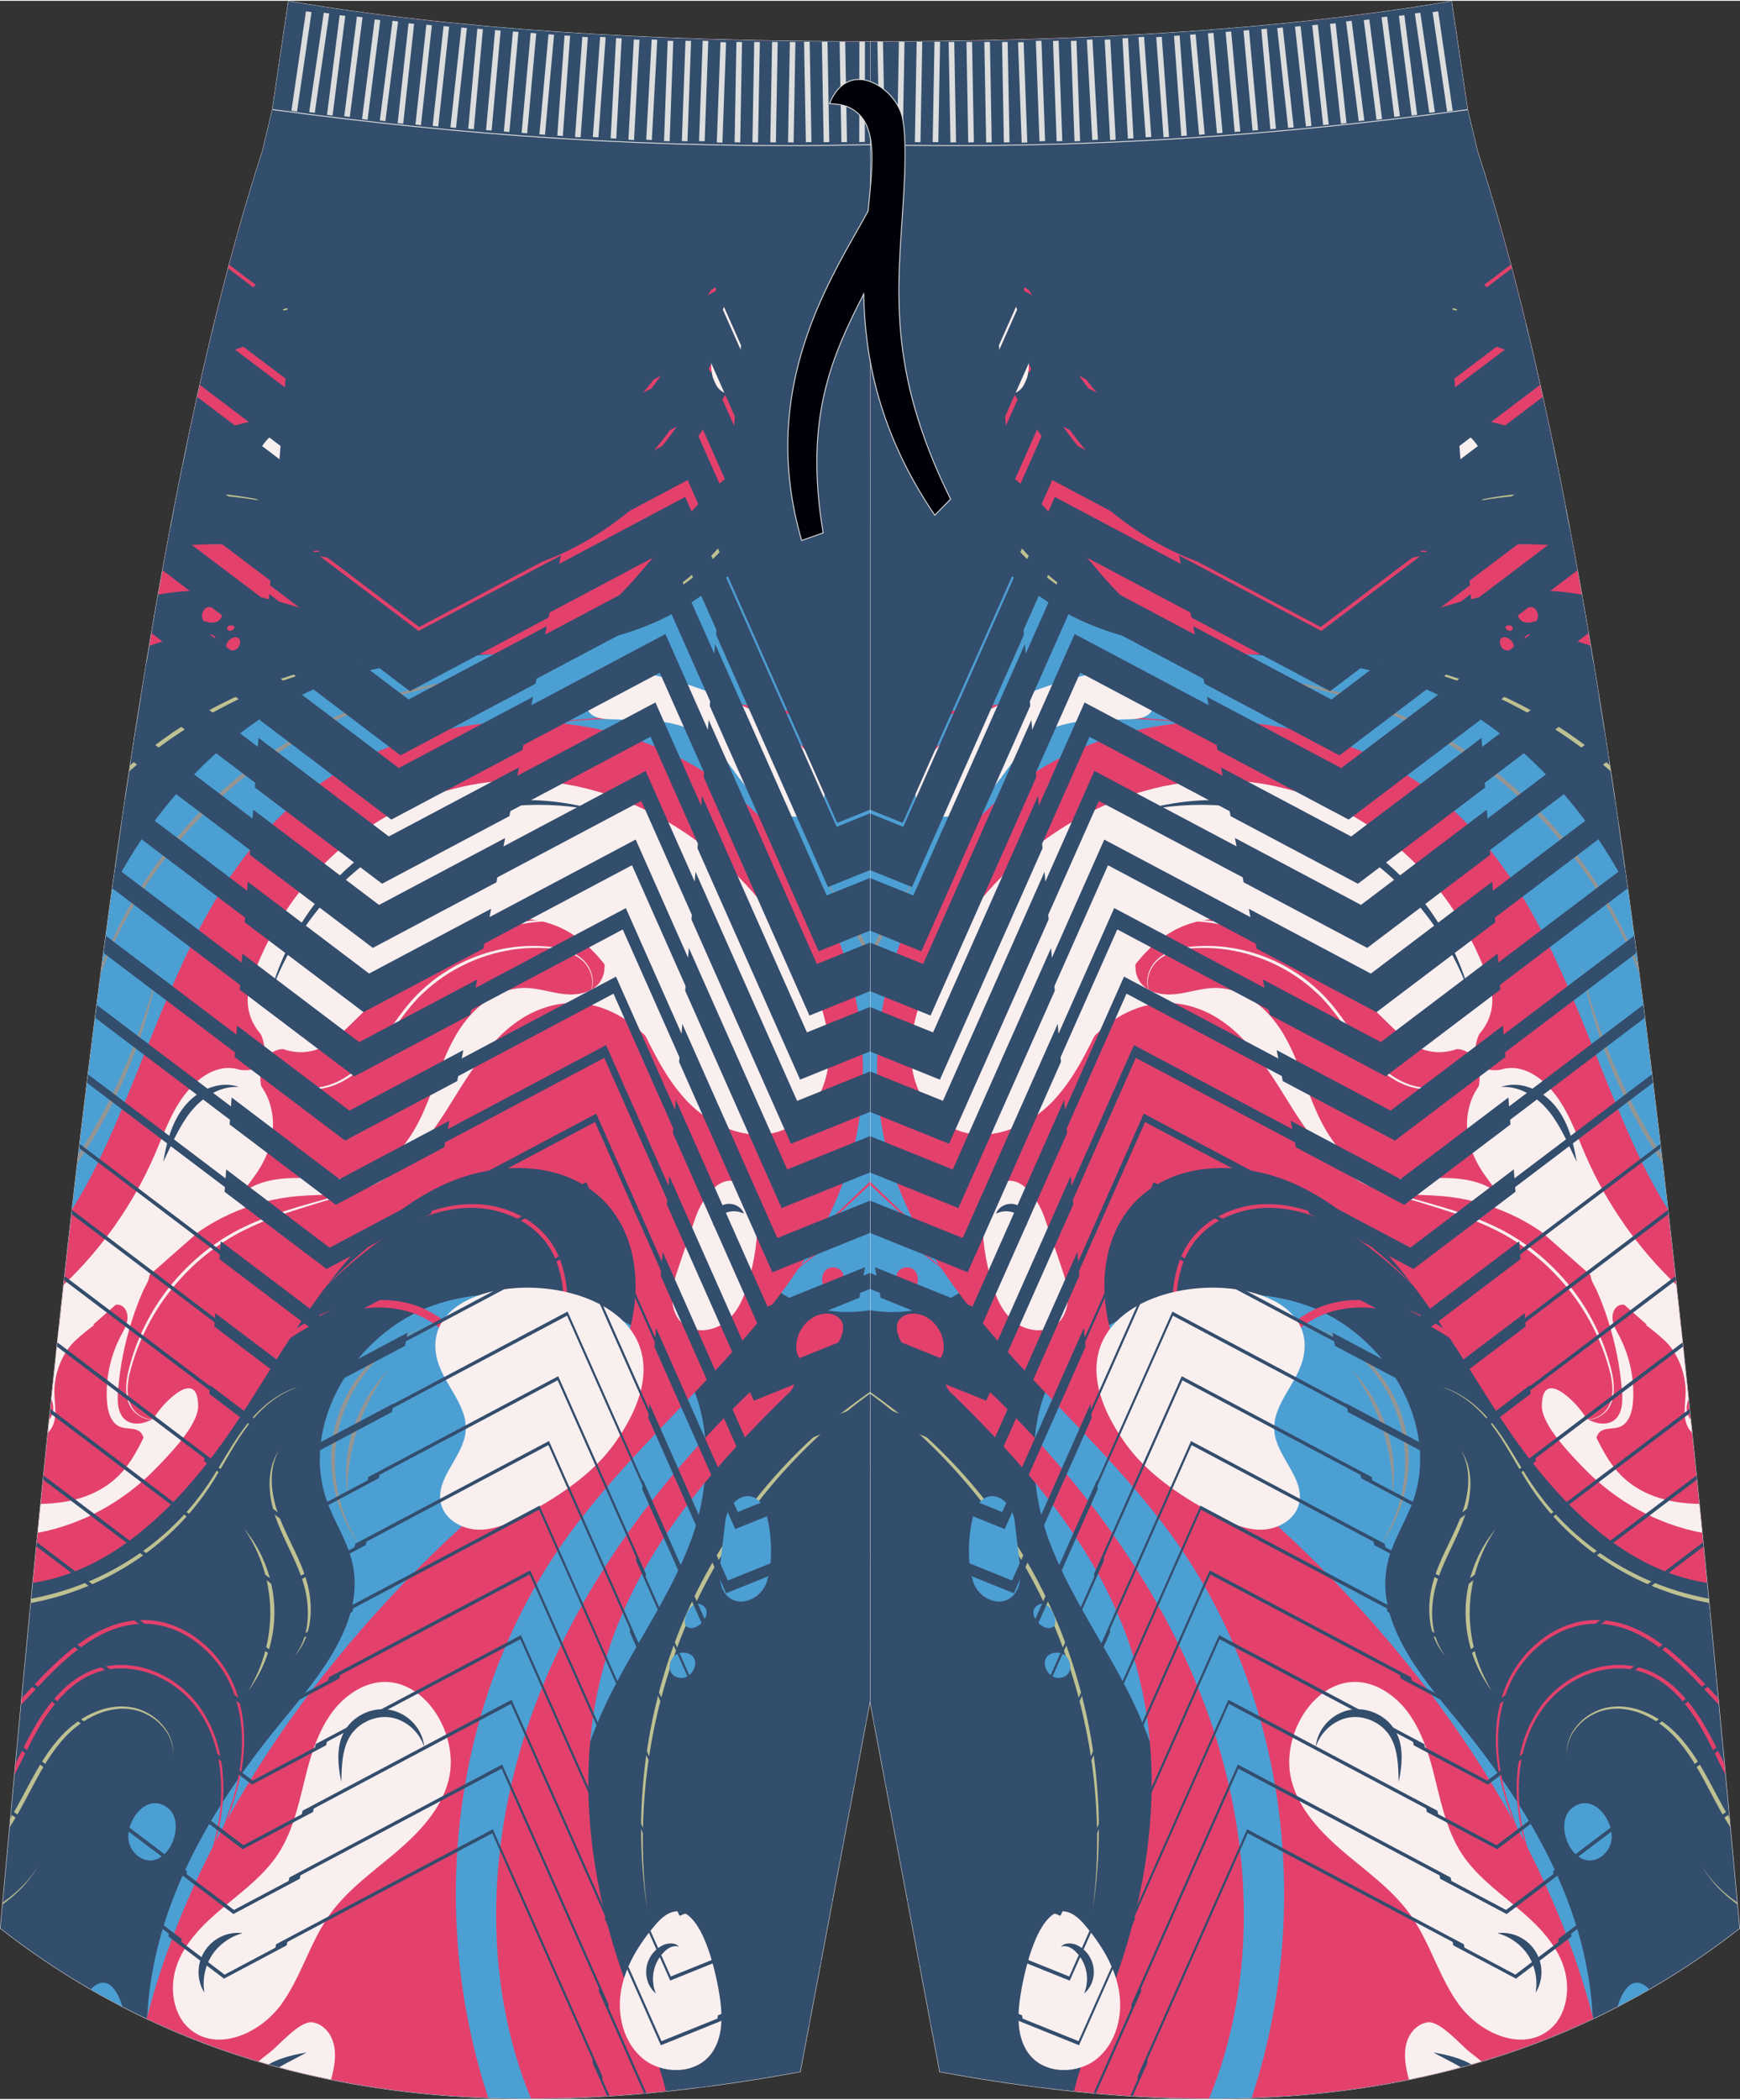 <?xml version="1.0" encoding="utf-8"?>
<!-- Generator: Adobe Illustrator 24.0.1, SVG Export Plug-In . SVG Version: 6.00 Build 0)  -->
<svg version="1.1" id="图层_1" xmlns="http://www.w3.org/2000/svg" xmlns:xlink="http://www.w3.org/1999/xlink" x="0px" y="0px"
	 width="380px" height="458.24px" viewBox="0 0 378.12 455.62" enable-background="new 0 0 378.12 455.62" xml:space="preserve">
<rect x="0" y="0" width="378.12" height="455.62" fill="#333333" stroke="none"/>
<g>
	
		<path fill-rule="evenodd" clip-rule="evenodd" fill="#334D6C" stroke="#DCDDDD" stroke-width="0.2" stroke-miterlimit="22.926" d="
		M189.06,369.19l15.17,80.5c64.13,11.79,123.82,7.74,173.78-31.13l-0.93-10.16c-13.76-150.56-29.07-293.08-56.03-375.74v-0.01
		l-0.17-0.69l-1.97-8.28v-0.01l-3.5-23.54c-35.43,6-77.76,8.81-126.35,8.74V369.19z"/>
	<g>
		<path fill-rule="evenodd" clip-rule="evenodd" fill="#334D6C" d="M189.06,369.19l15.17,80.5c64.13,11.79,123.82,7.74,173.78-31.13
			l-0.93-10.16c-13.76-150.56-29.07-293.08-56.03-375.74v-0.01l-0.17-0.69l-1.97-8.28v-0.01l-3.5-23.54
			c-35.43,6-77.76,8.81-126.35,8.74V369.19z"/>
		<path fill-rule="evenodd" clip-rule="evenodd" fill="#BEC191" d="M189.06,302.07c15.77,10.94,28.9,25.91,37.55,43.21
			c10.67,21.29,14.47,45.9,10.85,69.18c3.01-23.36-1.08-47.66-11.66-68.78c-8.56-17.09-21.33-32.02-36.75-43.23L189.06,302.07
			L189.06,302.07z"/>
		<path fill-rule="evenodd" clip-rule="evenodd" fill="#4C9FD3" d="M289.64,28.7c1.24,1.3,2.55,2.62,3.25,4.28s0.66,3.78-0.61,5.05
			c-1.35,1.35-3.53,1.33-5.41,1.01c-7.76-1.32-14.64-6.18-19.39-12.45c-4.41-5.83-7.12-12.79-8.71-19.94
			c4.8-0.34,9.51-0.72,14.13-1.13C277.4,13.96,283.04,21.78,289.64,28.7z"/>
		<path fill-rule="evenodd" clip-rule="evenodd" fill="#4C9FD3" d="M227.99,334.42c4.66,12.51,12.79,23.41,18.5,35.48
			c12.53,26.51,11.99,58.56-0.29,85.09c35.5,2.2,69.15-2.2,99.96-16.78c-0.3-5.66-1.17-11.29-2.63-16.79
			c-4.77-17.96-15.21-33.92-27.05-48.25c-8.24-9.97-17.89-21.65-14.88-34.23c1.09-4.55,3.78-8.55,5.39-12.95
			c6.19-16.9-6.07-36.72-23.04-42.71c-15.4-5.44-36.73-1.67-49.55,8.7C222.48,301.64,223.13,321.36,227.99,334.42z"/>
		<path fill-rule="evenodd" clip-rule="evenodd" fill="#4C9FD3" d="M353.69,192.66c-2.03-3.8-4.25-7.49-6.68-11.06
			c-10.96-16.09-26.61-29.5-45.25-35.13c-22.87-6.91-49-2-69.96-13.47c-11.01-6.02-19.83-16.24-31.92-19.57
			c-3.53-0.97-7.2-1.21-10.81-0.8v171.72c5.61,0.89,11.33,0.3,16.58-2.22c19.83-9.5,21.98-38.19,39.34-51.69
			c12.77-9.93,31.5-9.16,45.95-1.88c14.45,7.27,25.38,19.95,35.01,32.95c9.63,13,18.48,26.78,30.43,37.69
			c3.44,3.14,7.11,6,10.99,8.58C363.18,267.48,358.69,228.73,353.69,192.66z"/>
		<path fill-rule="evenodd" clip-rule="evenodd" fill="#E3416C" d="M362.43,262.4c-2-3.2-3.81-6.47-5.42-9.76
			c-12.25-25.1-18.82-53.92-38.23-73.99c-23.56-24.35-64.55-29.39-93.31-11.46c-28.76,17.92-42.28,56.94-30.8,88.82
			c11.07,30.73,40.4,50.57,59.72,76.91c25.4,34.63,31.01,81.85,17.62,122.44c26.08-0.95,50.98-6.17,74.24-17.19
			c-11.41-43.55-40.15-82.33-74.46-112.24c-10.03-8.74-20.84-17.2-27.18-28.9c-6.34-11.7-6.83-27.84,2.83-36.99
			c9.1-8.61,23.96-8.03,35.21-2.52c19.92,9.75,30.94,30.95,43,49.56c10.86,16.75,26.18,33.62,45.3,36.45
			C368.25,315.82,365.43,288.66,362.43,262.4z"/>
		<path fill-rule="evenodd" clip-rule="evenodd" fill="#E3416C" d="M262.88,73.84c23.84,9.65,49.37,14.36,74.25,20.91
			c-1.21-5.75-2.45-11.34-3.71-16.79c-14.67-5-29.2-10.31-42.78-17.7C267.93,47.9,248.4,29.74,234.43,8.01
			c-7.69,0.32-15.58,0.55-23.66,0.69c12.98,21.93,30.6,41.06,51.85,55.18C235.36,52.62,212.04,33,195.14,8.86
			c-2.02,0.01-4.04,0.01-6.08,0.01V19.3c8.8,10.57,18.69,20.22,29.5,28.72C232.05,58.61,246.97,67.4,262.88,73.84z"/>
		<path fill-rule="evenodd" clip-rule="evenodd" fill="#E3416C" d="M292.16,23.32c10.79,17.49,24.19,33.22,39.45,46.97
			c-1.86-7.64-3.78-14.95-5.77-21.93c-4.17-5.35-8.1-10.89-11.77-16.62c-5.91-9.23-11.09-18.97-15.41-29.08
			c-5.42,0.73-10.97,1.39-16.67,1.98C285.04,11.05,288.43,17.29,292.16,23.32z"/>
		<path fill-rule="evenodd" clip-rule="evenodd" fill="#E3416C" d="M189.06,56.93c4.24,1.21,8.3,2.87,12.03,5.33
			c11.42,7.52,17.26,20.83,25.08,32.04c11.04,15.84,27.91,28.6,47.12,30.47c16.11,1.57,31.89-4.49,47.98-6.25
			c6.87-0.75,13.76-0.68,20.58,0.12c0.63,3.39,1.26,6.83,1.87,10.3c-4.31-0.78-8.71-1.05-13.15-0.75
			c-12.47,0.84-24.16,6.02-36.08,9.77c-11.92,3.76-25.14,6.06-36.69,1.28c-10.02-4.15-17.21-12.97-24.07-21.38
			c-6.86-8.41-14.32-17.08-24.54-20.73c-6.49-2.32-14.36-1.7-20.15,1.68V56.93H189.06z M189.06,136.54v21.21
			C193.36,151.83,191.92,143.68,189.06,136.54z"/>
		<path fill-rule="evenodd" clip-rule="evenodd" fill="#E3416C" d="M259.82,365.02c11.32,27.06,14.37,58.21,4.69,85.9
			c-0.54,1.54-1.13,3.08-1.78,4.6c-9.63-0.01-19.4-0.57-29.31-1.6c1.36-6.18,4.16-12.14,6.59-18.05
			c9.93-24.24,13.95-51.76,6.16-76.77c-6.96-22.36-22.46-40.18-38.89-56.25c-4.78-3.87,0.33-8.61,10.22,1.55
			c8.32,8.3,16.09,17.17,23.01,26.68C248.16,341.63,254.78,352.97,259.82,365.02z"/>
		<path fill-rule="evenodd" clip-rule="evenodd" fill="#E3416C" d="M198.94,294.81c0.74,0.51,1.56,0.91,2.45,1.03
			s1.84-0.06,2.53-0.63c1.03-0.85,1.28-2.35,1.13-3.69c-0.35-3.05-2.69-5.89-5.72-6.38c-0.86-0.14-1.77-0.09-2.57,0.26
			C192.51,287.3,196.52,293.14,198.94,294.81z"/>
		<path fill-rule="evenodd" clip-rule="evenodd" fill="#E3416C" d="M196.93,280.12c3.3,0.69,3.51-5.42-0.1-5.07
			C193.8,275.36,194.33,279.58,196.93,280.12z"/>
		<path fill-rule="evenodd" clip-rule="evenodd" fill="#E3416C" d="M345.65,140.04c-0.31-0.11-0.62-0.21-0.93-0.32
			c-1.5-0.5-9.23-2.38-4.59-4.79c0.87-0.45,2.75-0.03,4.76,0.65C345.14,137.07,345.4,138.55,345.65,140.04z"/>
		<path fill-rule="evenodd" clip-rule="evenodd" fill="#E3416C" d="M332.99,131.66c-0.64,0-1.3,0-1.9,0.23s-1.13,0.75-1.18,1.39
			c-0.07,0.83,0.7,1.53,1.51,1.7s1.65-0.07,2.45-0.3c0.69-0.95,0.3-2.49-0.77-2.98L332.99,131.66z"/>
		<path fill-rule="evenodd" clip-rule="evenodd" fill="#E3416C" d="M318.71,136.62c0.51,0.43,1.18,0.65,1.84,0.75
			c0.62,0.09,1.28,0.07,1.86-0.18s1.07-0.75,1.2-1.37C324.53,131.27,314.55,133.15,318.71,136.62z"/>
		<path fill-rule="evenodd" clip-rule="evenodd" fill="#E3416C" d="M326.49,140.6c0.43,0.38,1.03,0.54,1.6,0.46
			c0.25-0.03,0.5-0.12,0.66-0.3c0.26-0.28,0.25-0.72,0.13-1.08c-0.27-0.81-1.33-1.66-2.24-1.45
			C325.57,138.47,325.88,140.05,326.49,140.6z"/>
		<path fill-rule="evenodd" clip-rule="evenodd" fill="#E3416C" d="M331.52,139.69c0.28,0.33,0.71,0.51,1.15,0.52
			c0.33,0.01,0.69-0.08,0.9-0.34c0.16-0.19,0.22-0.44,0.21-0.68c-0.01-0.73-0.79-1.69-1.59-1.57
			C331.22,137.78,330.93,139.02,331.52,139.69z"/>
		<path fill-rule="evenodd" clip-rule="evenodd" fill="#E3416C" d="M327.53,136.58c0.19,0.14,0.42,0.25,0.65,0.24
			c0.24-0.01,0.47-0.17,0.53-0.4C329.04,135.19,326.14,135.5,327.53,136.58z"/>
		<path fill-rule="evenodd" clip-rule="evenodd" fill="#E3416C" d="M284.01,343.8c-1.3-2-2.57-4.02-3.79-6.08s-2.37-4.16-3.43-6.32
			s-2.02-4.36-2.86-6.63c-0.82-2.27-1.49-4.6-1.98-6.99c-0.49-2.38-0.8-4.8-0.83-7.26c-0.04-2.45,0.22-4.91,0.72-7.32
			c0.52-2.4,1.29-4.76,2.34-6.99c1.05-2.23,2.37-4.35,4-6.24c0.81-0.94,1.69-1.83,2.63-2.65c0.95-0.81,1.97-1.54,3.04-2.18
			c2.14-1.29,4.53-2.18,6.98-2.62c2.45-0.46,4.95-0.52,7.4-0.23c2.45,0.28,4.85,0.86,7.14,1.71c2.29,0.84,4.5,1.91,6.56,3.18
			c2.07,1.26,4.03,2.68,5.89,4.2c3.73,3.04,7.08,6.45,10.41,9.87c-3.53-3.2-7.07-6.41-10.89-9.24c-3.82-2.82-7.93-5.27-12.4-6.72
			c-2.23-0.75-4.53-1.23-6.85-1.44c-2.32-0.22-4.66-0.11-6.92,0.35c-4.54,0.88-8.63,3.43-11.61,6.96c-3.01,3.52-5,7.88-6.06,12.42
			c-0.51,2.28-0.81,4.61-0.82,6.95c-0.02,2.33,0.21,4.7,0.61,7.01c0.4,2.32,0.98,4.62,1.69,6.88c0.73,2.26,1.59,4.47,2.53,6.65
			s1.98,4.33,3.08,6.44C281.69,339.63,282.84,341.73,284.01,343.8z"/>
		<path fill-rule="evenodd" clip-rule="evenodd" fill="#E3416C" d="M265.48,321.8c-4.73-8.03-8.01-16.98-9.62-26.25
			c-0.42-2.31-0.69-4.66-0.89-7s-0.28-4.71-0.16-7.08c0.14-2.36,0.48-4.74,1.22-7.02c0.72-2.28,1.88-4.45,3.45-6.28
			c1.57-1.82,3.52-3.31,5.65-4.4l0.4-0.21l0.41-0.19c0.27-0.12,0.54-0.25,0.82-0.37c0.56-0.21,1.11-0.44,1.69-0.61
			c0.57-0.2,1.15-0.33,1.73-0.49c0.29-0.07,0.58-0.12,0.88-0.18l0.44-0.09l0.44-0.07c2.36-0.38,4.77-0.34,7.12-0.02
			c1.18,0.16,2.34,0.41,3.49,0.7c1.14,0.31,2.27,0.68,3.37,1.1c4.42,1.7,8.43,4.27,12.08,7.21c3.66,2.94,6.99,6.22,10.29,9.5
			c-3.41-3.17-6.83-6.36-10.54-9.19c-3.7-2.83-7.71-5.29-12.07-6.88c-1.09-0.39-2.2-0.74-3.32-1.03c-1.13-0.27-2.26-0.5-3.41-0.64
			c-2.29-0.28-4.62-0.3-6.89,0.09l-0.43,0.07l-0.42,0.09c-0.28,0.06-0.56,0.12-0.84,0.18c-0.55,0.15-1.11,0.29-1.66,0.48
			c-0.55,0.17-1.08,0.39-1.62,0.6c-0.26,0.11-0.52,0.24-0.78,0.36l-0.39,0.18l-0.38,0.2c-2.04,1.05-3.88,2.47-5.38,4.2
			c-1.49,1.73-2.6,3.78-3.29,5.96c-0.72,2.18-1.07,4.49-1.22,6.8c-0.13,2.32-0.08,4.65,0.09,6.97c0.17,2.33,0.4,4.65,0.78,6.95
			C257.97,304.66,261.01,313.62,265.48,321.8z"/>
		<path fill-rule="evenodd" clip-rule="evenodd" fill="#E3416C" d="M338.26,414.6c-2.48-4-4.66-8.18-6.59-12.47
			c-0.97-2.15-1.87-4.33-2.71-6.53c-0.83-2.21-1.62-4.43-2.27-6.71c-0.64-2.28-1.11-4.61-1.38-6.96c-0.28-2.36-0.33-4.74-0.14-7.11
			c0.19-2.37,0.64-4.73,1.38-7c0.08-0.29,0.19-0.57,0.29-0.85l0.32-0.84c0.22-0.55,0.48-1.09,0.73-1.64
			c0.29-0.53,0.55-1.06,0.86-1.58l0.47-0.76c0.16-0.25,0.31-0.51,0.49-0.75c1.36-1.97,3.01-3.74,4.88-5.24
			c1.87-1.49,3.98-2.73,6.26-3.51l0.86-0.28c0.14-0.04,0.29-0.1,0.43-0.13l0.44-0.1l0.88-0.2c0.29-0.07,0.6-0.09,0.89-0.14l0.9-0.12
			l0.91-0.05c0.6-0.04,1.21-0.03,1.81,0c2.41,0.13,4.79,0.73,7,1.67c2.22,0.94,4.28,2.19,6.21,3.61c1.93,1.42,3.73,2.99,5.44,4.63
			c1.72,1.65,3.36,3.37,4.97,5.1c0.59,0.64,1.17,1.27,1.77,1.89l0.14,1.45c-0.87-0.9-1.72-1.81-2.56-2.73
			c-1.61-1.73-3.23-3.44-4.93-5.07c-1.69-1.63-3.46-3.18-5.35-4.57c-1.88-1.39-3.88-2.61-6.02-3.53c-2.13-0.92-4.41-1.5-6.72-1.64
			c-0.58-0.03-1.16-0.05-1.73-0.01l-0.87,0.04l-0.86,0.11c-0.29,0.05-0.58,0.06-0.86,0.13l-0.85,0.19l-0.42,0.1
			c-0.14,0.04-0.28,0.08-0.41,0.13l-0.83,0.26c-2.2,0.74-4.24,1.92-6.07,3.35c-1.83,1.44-3.44,3.15-4.78,5.06
			c-0.18,0.23-0.33,0.48-0.49,0.72l-0.47,0.74c-0.3,0.5-0.56,1.02-0.85,1.53c-0.24,0.53-0.5,1.05-0.72,1.59l-0.31,0.82
			c-0.11,0.27-0.21,0.54-0.3,0.82c-0.74,2.21-1.21,4.52-1.42,6.85c-0.43,4.67,0.15,9.4,1.36,13.93c0.61,2.26,1.38,4.49,2.18,6.71
			c0.81,2.21,1.68,4.4,2.61,6.55C333.73,406.36,335.85,410.57,338.26,414.6z"/>
		<path fill-rule="evenodd" clip-rule="evenodd" fill="#E3416C" d="M338.96,418.57c-2.03-4.09-4-8.21-5.63-12.49
			c-1.63-4.27-2.91-8.71-3.46-13.28c-0.54-4.56-0.34-9.24,0.85-13.72c0.6-2.23,1.47-4.4,2.62-6.41c1.14-2.02,2.57-3.89,4.28-5.47
			c1.7-1.59,3.65-2.91,5.76-3.91c2.11-0.99,4.39-1.64,6.72-1.86c2.33-0.22,4.72,0,6.96,0.73c0.29,0.07,0.56,0.18,0.83,0.29
			c0.27,0.11,0.55,0.21,0.82,0.33c0.53,0.26,1.06,0.5,1.57,0.8c0.52,0.28,1,0.61,1.49,0.93c0.24,0.16,0.47,0.35,0.71,0.52
			c0.23,0.17,0.47,0.35,0.69,0.54l0.67,0.57l0.64,0.6c0.22,0.2,0.42,0.4,0.62,0.62c0.2,0.21,0.41,0.42,0.6,0.63
			c0.78,0.87,1.52,1.76,2.21,2.7c1.38,1.87,2.58,3.86,3.67,5.89c1.1,2.04,2.11,4.12,3.14,6.18l0.22,2.4
			c-1.42-2.72-2.72-5.49-4.15-8.16c-1.08-2.01-2.25-3.97-3.59-5.8c-0.67-0.92-1.39-1.79-2.14-2.64c-0.19-0.21-0.39-0.41-0.58-0.61
			c-0.19-0.21-0.39-0.41-0.6-0.6l-0.61-0.58l-0.64-0.55c-0.21-0.19-0.44-0.36-0.66-0.53c-0.23-0.17-0.44-0.35-0.68-0.5
			c-0.47-0.31-0.93-0.63-1.42-0.9c-0.48-0.3-0.99-0.53-1.49-0.77c-0.25-0.12-0.52-0.21-0.78-0.32c-0.26-0.11-0.52-0.21-0.79-0.28
			c-2.12-0.71-4.39-0.94-6.63-0.73c-2.24,0.2-4.44,0.81-6.49,1.75c-2.05,0.95-3.94,2.22-5.61,3.74c-1.67,1.52-3.07,3.32-4.21,5.28
			c-1.13,1.96-2.01,4.07-2.62,6.25c-1.22,4.38-1.47,9-0.99,13.53s1.7,8.97,3.26,13.25C335.09,410.3,337.01,414.45,338.96,418.57z"/>
		<path fill-rule="evenodd" clip-rule="evenodd" fill="#E3416C" d="M307.4,1.41c0.51,0.88,1.02,1.76,1.53,2.64
			c1.36,2.3,2.74,4.58,4.17,6.84c0.7,1.13,1.43,2.26,2.15,3.38s1.48,2.22,2.22,3.33l0.7,1.04l0.3,2.02l-1.72-2.59
			c-0.74-1.12-1.49-2.22-2.22-3.35c-0.72-1.13-1.44-2.26-2.15-3.4c-1.42-2.27-2.79-4.57-4.15-6.88c-0.56-0.97-1.12-1.95-1.67-2.93
			L307.4,1.41z"/>
		<path fill-rule="evenodd" clip-rule="evenodd" fill="#E3416C" d="M242.05,7.66l0.81,1l0.72,0.89c0.25,0.29,0.51,0.57,0.76,0.86
			l3.04,3.42c0.25,0.29,0.52,0.56,0.78,0.83l0.8,0.82l1.6,1.64c0.53,0.54,1.06,1.1,1.6,1.64c0.55,0.53,1.1,1.06,1.65,1.58
			c2.23,2.08,4.57,4.03,7.14,5.64c2.56,1.62,5.36,2.87,8.32,3.47c2.95,0.62,6.06,0.6,8.95-0.28c1.44-0.44,2.82-1.1,4.02-2.01
			c1.21-0.9,2.26-2.01,3.11-3.26c0.85-1.25,1.47-2.66,1.79-4.14s0.34-3.03-0.01-4.52c0.39,1.47,0.41,3.04,0.12,4.54
			s-0.88,2.95-1.72,4.24c-0.83,1.29-1.88,2.45-3.1,3.39c-1.22,0.95-2.62,1.67-4.09,2.14c-2.95,0.96-6.14,1.04-9.17,0.45
			c-1.52-0.29-3.01-0.74-4.44-1.33c-1.43-0.58-2.81-1.31-4.13-2.11c-2.64-1.61-5.04-3.57-7.31-5.65c-0.57-0.52-1.13-1.05-1.68-1.58
			c-0.55-0.54-1.08-1.09-1.63-1.63l-1.62-1.64l-0.81-0.82c-0.27-0.27-0.54-0.55-0.79-0.84l-3.08-3.43
			c-0.26-0.29-0.52-0.57-0.77-0.86l-0.73-0.89l-1.24-1.51L242.05,7.66z"/>
		<path fill-rule="evenodd" clip-rule="evenodd" fill="#E3416C" d="M272.65,156.78c-5.27-0.74-10.54-1.46-15.83-2.09
			c-5.29-0.63-10.59-1.16-15.91-1.48c-5.32-0.32-10.65-0.45-15.98-0.28c-5.32,0.19-10.64,0.67-15.89,1.56l-0.99,0.16l-0.98,0.19
			l-1.96,0.39c-0.66,0.12-1.3,0.29-1.95,0.44l-1.94,0.46l-1.93,0.52c-0.64,0.18-1.29,0.34-1.92,0.55c-1.27,0.4-2.55,0.76-3.8,1.23
			c-1.52,0.53-3.03,1.11-4.52,1.72v-0.86c1.41-0.57,2.83-1.1,4.27-1.59c1.26-0.46,2.56-0.82,3.84-1.22
			c0.64-0.21,1.29-0.36,1.94-0.54l1.95-0.51l1.96-0.45c0.66-0.14,1.3-0.31,1.97-0.43l1.98-0.38l0.99-0.19l0.99-0.16
			c5.29-0.86,10.64-1.31,15.99-1.45c5.35-0.12,10.69,0.06,16.02,0.44c5.32,0.38,10.63,0.97,15.91,1.67
			C262.13,155.17,267.4,155.97,272.65,156.78L272.65,156.78z M189.06,263.37v0.53c0.93,0.65,1.87,1.3,2.8,1.95
			c2.18,1.53,4.36,3.06,6.51,4.64c1.08,0.78,2.13,1.59,3.2,2.39c1.05,0.82,2.11,1.63,3.13,2.48c4.14,3.34,8.03,7,11.5,11.03
			c-3.42-4.08-7.26-7.79-11.37-11.19c-1.01-0.87-2.07-1.68-3.1-2.52c-1.06-0.81-2.1-1.64-3.17-2.43c-2.13-1.61-4.3-3.16-6.46-4.72
			C191.08,264.81,190.07,264.09,189.06,263.37z"/>
		<path fill-rule="evenodd" clip-rule="evenodd" fill="#E3416C" d="M265.79,157.79c-8.93-1.31-17.97-2.09-27.01-1.93
			c-4.52,0.08-9.04,0.4-13.52,1.01c-4.48,0.62-8.92,1.54-13.26,2.8c-8.16,2.39-16,6-22.94,10.91v-1.02
			c6.93-4.77,14.7-8.25,22.75-10.54c4.38-1.24,8.86-2.12,13.37-2.7c4.51-0.57,9.05-0.84,13.59-0.86
			C247.85,155.42,256.89,156.34,265.79,157.79L265.79,157.79z M189.06,256.41c1.92,1.83,3.84,3.66,5.75,5.49
			c6.54,6.26,13.08,12.52,19.6,18.76c-6.61-6.15-13.24-12.31-19.87-18.47c-1.82-1.71-3.66-3.4-5.48-5.11L189.06,256.41
			L189.06,256.41z"/>
		<path fill-rule="evenodd" clip-rule="evenodd" fill="#E3416C" d="M189.06,49.09c2.44,0.57,4.86,1.26,7.2,2.17
			c1.62,0.62,3.21,1.33,4.75,2.15c1.53,0.82,3.01,1.75,4.42,2.77c2.82,2.04,5.33,4.48,7.58,7.11c2.26,2.63,4.25,5.47,6.12,8.36
			c3.74,5.8,6.97,11.88,10.69,17.63c1.86,2.87,3.85,5.66,6.08,8.25c2.22,2.6,4.62,5.04,7.18,7.31c2.55,2.27,5.29,4.33,8.14,6.23
			c2.85,1.89,5.81,3.62,8.88,5.11c6.15,2.99,12.65,5.26,19.35,6.62c3.35,0.69,6.74,1.18,10.14,1.44c3.41,0.25,6.83,0.28,10.24,0.09
			c0.85-0.06,1.71-0.1,2.56-0.18l2.55-0.27l2.54-0.37c0.21-0.03,0.42-0.06,0.63-0.1l0.63-0.12l1.26-0.24
			c3.35-0.67,6.65-1.57,9.88-2.71c-12.85,4.71-27.05,5.56-40.5,2.85c-6.75-1.31-13.31-3.54-19.52-6.51
			c-3.11-1.48-6.1-3.21-8.98-5.09c-2.88-1.9-5.65-3.95-8.24-6.23c-2.59-2.27-5.03-4.73-7.29-7.34c-2.27-2.61-4.29-5.42-6.18-8.3
			c-3.77-5.77-7.03-11.84-10.75-17.6c-1.87-2.87-3.84-5.67-6.07-8.26c-2.22-2.59-4.68-4.97-7.44-6.96c-1.38-1-2.82-1.9-4.32-2.7
			c-1.5-0.79-3.06-1.49-4.65-2.1c-2.24-0.86-4.54-1.53-6.88-2.08L189.06,49.09L189.06,49.09z"/>
		<path fill-rule="evenodd" clip-rule="evenodd" fill="#E3416C" d="M189.06,41.99l0.39,0.03l1.31,0.11c0.44,0.04,0.87,0.1,1.31,0.14
			c0.87,0.09,1.74,0.23,2.61,0.35c1.73,0.29,3.46,0.63,5.16,1.12c3.4,0.93,6.68,2.34,9.65,4.26c2.98,1.9,5.63,4.27,7.99,6.88
			s4.44,5.45,6.38,8.35c1.94,2.91,3.75,5.9,5.57,8.87s3.65,5.93,5.66,8.76l1.53,2.1c0.53,0.69,1.08,1.35,1.62,2.03
			c0.27,0.34,0.54,0.68,0.82,1.01l0.86,0.97l0.86,0.97c0.29,0.32,0.56,0.66,0.87,0.96l1.81,1.87l0.45,0.47l0.47,0.45l0.94,0.89
			c1.24,1.22,2.58,2.31,3.88,3.46l2.03,1.62c0.34,0.27,0.67,0.55,1.02,0.8l1.05,0.77l1.05,0.77c0.35,0.26,0.7,0.51,1.06,0.75
			l2.16,1.45c5.82,3.77,12.03,6.94,18.49,9.46c1.6,0.66,3.25,1.21,4.88,1.8l2.48,0.8c0.41,0.13,0.82,0.27,1.24,0.39l1.25,0.36
			c3.32,0.99,6.7,1.79,10.1,2.48c13.59,2.71,27.67,3.19,41.35,0.94c-3.41,0.59-6.85,1.02-10.31,1.3c-3.46,0.25-6.93,0.34-10.4,0.31
			c-3.47-0.08-6.94-0.27-10.4-0.63c-0.87-0.08-1.73-0.2-2.59-0.3l-1.29-0.16l-1.29-0.19l-2.58-0.4l-2.57-0.47
			c-3.41-0.67-6.81-1.44-10.16-2.41l-1.26-0.35c-0.42-0.12-0.83-0.26-1.25-0.39l-2.49-0.79c-1.64-0.59-3.3-1.12-4.91-1.78
			c-6.51-2.49-12.78-5.64-18.66-9.41l-2.18-1.45c-0.37-0.24-0.72-0.49-1.07-0.75l-1.06-0.77l-1.06-0.77
			c-0.36-0.25-0.69-0.54-1.04-0.8l-2.06-1.62c-1.32-1.15-2.68-2.25-3.93-3.47l-0.96-0.9l-0.48-0.45l-0.46-0.47l-1.83-1.88
			c-0.31-0.31-0.59-0.64-0.89-0.97l-0.87-0.98l-0.87-0.98c-0.28-0.33-0.55-0.68-0.83-1.02c-0.55-0.68-1.11-1.36-1.64-2.05
			l-1.55-2.12c-2.04-2.85-3.88-5.82-5.71-8.78c-1.83-2.97-3.64-5.94-5.57-8.83c-1.93-2.88-3.99-5.68-6.31-8.24
			c-2.32-2.56-4.91-4.87-7.82-6.72c-2.89-1.87-6.08-3.24-9.41-4.15c-1.66-0.48-3.35-0.81-5.06-1.1c-0.86-0.12-1.71-0.26-2.57-0.35
			c-0.43-0.05-0.86-0.1-1.29-0.14l-1.29-0.11l-0.33-0.03L189.06,41.99L189.06,41.99z"/>
		<path fill-rule="evenodd" clip-rule="evenodd" fill="#F9EFEF" d="M201.94,212.82c-2.54,5.47-4.41,11.45-3.91,17.46
			s3.76,12.05,9.22,14.61c7.28,3.42,16.22-0.24,21.72-6.12c5.49-5.88,8.51-13.57,12.22-20.71c3.71-7.14,8.67-14.26,16.15-17.22
			c12.74-5.05,26.62,3.81,36.42,13.39c3.73,3.64,7.47,7.56,11.43,11.1c8.73,7.81,22.23-1,18.46-12.09
			c-4.33-12.75-12.49-24.23-23.38-32.17C264.44,154.97,219.48,175.1,201.94,212.82z"/>
		<path fill-rule="evenodd" clip-rule="evenodd" fill="#F9EFEF" d="M337.29,236.68c3.44,4.03,5.17,9.19,7.28,14.05
			c4.59,10.55,11.35,20.15,19.69,28.07c0.57,5.2,1.14,10.44,1.7,15.71c-0.73-0.58-1.44-1.19-2.13-1.8
			c-10.48-9.22-20.97-18.45-31.45-27.67c-4.95-4.35-10.07-8.94-12.46-15.08C315.08,237.53,326.73,224.33,337.29,236.68z"/>
		<path fill-rule="evenodd" clip-rule="evenodd" fill="#F9EFEF" d="M369.26,326.39c-6.75-0.08-13.22-1.96-17.64-6.88
			c-3.05-3.4-4.69-7.8-6.95-11.77c-1.82-3.2-9.58-11.2-9.61-2.58c-0.01,4.19,6.46,10.72,9.17,13.52
			c6.88,7.1,15.93,12.17,25.67,13.99C369.68,330.56,369.47,328.47,369.26,326.39z"/>
		<path fill-rule="evenodd" clip-rule="evenodd" fill="#F9EFEF" d="M352.49,302.07c0.17,2.29,0.03,5-1.88,6.27
			c-1.04,0.68-2.38,0.75-3.59,0.45c-1.21-0.29-2.3-0.91-3.39-1.52c1.56,3.92,3.12,7.85,4.69,11.77c0.14-1.46-0.63-2.83-1.12-4.21
			s-0.61-3.15,0.51-4.09s2.84-0.54,4.22-1.05c2.09-0.78,2.8-3.35,2.95-5.57c0.32-4.88-0.73-9.83-2.99-14.16
			c-0.55-1.04-1.17-2.08-1.4-3.23c-0.23-1.16,0.02-2.5,0.95-3.21c0.94-0.72,2.59-0.41,2.91,0.73c-0.04-2.34-1.01-4.66-2.65-6.33
			c-1.07-1.09-3.3-2.83-4.96-2.38c-2.3,0.62-0.29,3.27,0.27,4.55c1.94,4.44,3.4,9.09,4.36,13.85
			C351.91,296.61,352.28,299.33,352.49,302.07z"/>
		<path fill-rule="evenodd" clip-rule="evenodd" fill="#F9EFEF" d="M366.3,302.41c-0.07,2.59-0.7,5.41,0.67,7.61
			c0.21,0.33,0.45,0.63,0.72,0.89l-0.29-2.8c-0.57-0.77-0.9-1.68-0.87-2.64c0.02-0.62,0.19-1.24,0.4-1.85
			c-0.55-5.21-1.1-10.39-1.65-15.54c-2.21-0.71-5.51-1.41-7.63-0.55c2.45,1.93,4.7,3.43,6.35,6.21
			C365.53,296.36,366.38,299.38,366.3,302.41z"/>
		<path fill-rule="evenodd" clip-rule="evenodd" fill="#F9EFEF" d="M261.12,219.14c8.7,3.54,14.02,12.18,18.97,20.16
			s10.89,16.41,19.93,18.95c4.33,1.22,8.91,0.93,13.39,1.31c10.24,0.87,20.13,5.41,27.47,12.6c-7.27-9.66-14.54-19.33-21.8-28.99
			c0.54,6.23,3.21,12.25,7.47,16.83c-3.27-3.69-8.71-4.45-13.63-4.37c-4.93,0.08-10.03,0.73-14.65-1
			c-5.79-2.18-9.65-7.72-12.17-13.37c-2.52-5.65-4.1-11.75-7.29-17.05s-8.56-9.9-14.75-9.86c-2.84,0.02-5.58,1-8.41,1.33
			c-2.82,0.33-6.04-0.17-7.77-2.43c-1.72-2.24-1.35-5.56,0.12-7.97s3.82-4.13,6.11-5.79c-8.05,1.14-16.41,3.83-21.6,10.09
			c-4.1,4.94-6.89,17.75,0.46,21.34C238.89,221.37,249.53,214.42,261.12,219.14z"/>
		<path fill-rule="evenodd" clip-rule="evenodd" fill="#F9EFEF" d="M319.89,229.13c1.27,1.37,1.74,3.35,1.63,5.22
			s-0.75,3.66-1.44,5.4c1.86-3.8,5.36-6.76,9.42-7.95c-1.14,0.11-2.29,0.23-3.43,0.34c-0.89,0.09-1.8,0.17-2.65-0.09
			c-1.76-0.54-2.79-2.51-2.78-4.35c0.01-1.84,0.84-3.58,1.76-5.18c-1.13,1.04-2.33,2.01-3.58,2.9c-1.2,0.85-2.73,1.47-3.83,2.41
			c0.34,0.05,0.83-0.18,1.23-0.2c0.46-0.03,0.93,0.02,1.38,0.14C318.47,227.99,319.28,228.46,319.89,229.13z"/>
		<path fill-rule="evenodd" clip-rule="evenodd" fill="#F9EFEF" d="M215.42,278.06c0.9,3.3,2.31,6.64,4.99,8.78
			c2.68,2.13,6.89,2.64,9.43,0.35c1.65-1.49,2.3-3.84,2.22-6.06s-0.8-4.36-1.52-6.47c-1.18-3.47-2.36-6.94-3.54-10.41
			c-1.46-4.28-6.25-11.38-11.09-6.23C211.82,262.36,214.05,273.02,215.42,278.06z"/>
		<path fill-rule="evenodd" clip-rule="evenodd" fill="#F9EFEF" d="M244.42,313.06c4.75,6.73,11.85,11.4,19.06,15.39
			c3.22,1.78,6.65,3.5,10.32,3.55c3.68,0.05,7.64-2.08,8.5-5.66c1.32-5.5-4.89-10.1-5.37-15.74c-0.5-5.89,5.24-10.5,6.36-16.31
			C287.99,270.01,217.5,274.97,244.42,313.06z"/>
		<path fill-rule="evenodd" clip-rule="evenodd" fill="#F9EFEF" d="M280.67,386.52c1.67,6.35,6.49,11.36,11.5,15.61
			c5.01,4.24,10.49,8.11,14.3,13.46c4.32,6.05,6.21,13.58,10.6,19.58s13.21,10.11,19.22,5.73c4.39-3.2,5.21-9.72,3.24-14.78
			s-6.09-8.93-10.27-12.4s-8.61-6.8-11.59-11.34c-3.56-5.43-4.68-12.03-6.33-18.31c-1.65-6.27-4.2-12.79-9.53-16.49
			C289.26,358.83,277.55,374.7,280.67,386.52z"/>
		<path fill-rule="evenodd" clip-rule="evenodd" fill="#F9EFEF" d="M306.17,451.39c-0.22-0.77-0.41-1.56-0.55-2.35
			c-0.37-2.04-0.49-4.19,0.21-6.14c0.7-1.95,2.36-3.65,4.41-3.93c2.8-0.37,7.28,5.11,9.58,6.8c0.72,0.54,1.43,1.1,2.12,1.68
			C316.75,449.01,311.49,450.31,306.17,451.39z"/>
		<path fill-rule="evenodd" clip-rule="evenodd" fill="#F9EFEF" d="M221.58,434.34c-0.53,4.13-0.37,8.72,2.33,11.88
			c3.51,4.11,10.47,4.02,14.61,0.54c4.13-3.49,5.57-9.46,4.62-14.79c-0.95-5.32-3.96-10.07-7.46-14.2
			C226.82,407.35,222.41,427.87,221.58,434.34z"/>
		<path fill-rule="evenodd" clip-rule="evenodd" fill="#F9EFEF" d="M294.87,256.16c6.84,2.75,14.08,4.31,21.14,6.57
			c3.53,1.12,7.01,2.46,10.33,4.16c3.31,1.72,6.39,3.87,9.19,6.33c2.79,2.47,5.31,5.26,7.45,8.31s3.92,6.35,5.28,9.81
			c0.7,1.72,1.24,3.5,1.73,5.29c0.47,1.79,0.82,3.65,0.68,5.53c-0.04,0.47-0.11,0.93-0.22,1.39c-0.12,0.45-0.26,0.9-0.46,1.33
			c-0.38,0.87-1.03,1.59-1.77,2.15c-0.39,0.26-0.78,0.51-1.22,0.68c-0.21,0.1-0.44,0.15-0.66,0.23c-0.23,0.04-0.45,0.11-0.69,0.12
			c-0.46,0.06-0.93,0.02-1.38-0.08c-0.45-0.1-0.87-0.33-1.24-0.58c0.39,0.25,0.8,0.46,1.25,0.54c0.45,0.09,0.91,0.12,1.36,0.04
			c0.23-0.02,0.45-0.09,0.67-0.14c0.21-0.08,0.44-0.14,0.64-0.24c0.42-0.17,0.8-0.43,1.17-0.69c0.71-0.57,1.32-1.28,1.66-2.11
			c0.37-0.83,0.55-1.73,0.6-2.64c0.09-1.82-0.28-3.64-0.78-5.4c-0.51-1.77-1.08-3.52-1.8-5.21c-1.4-3.4-3.2-6.64-5.33-9.64
			c-2.14-2.99-4.63-5.73-7.38-8.17c-2.76-2.43-5.78-4.56-9.04-6.28c-3.26-1.71-6.69-3.07-10.2-4.24c-3.5-1.18-7.05-2.2-10.58-3.3
			C301.74,258.82,298.24,257.62,294.87,256.16z"/>
		<path fill-rule="evenodd" clip-rule="evenodd" fill="#F9EFEF" d="M250.42,216.2c-0.63-0.73-1.03-1.67-1.1-2.65
			c-0.1-0.97,0.09-1.96,0.44-2.87c0.36-0.91,0.92-1.75,1.63-2.43c0.72-0.67,1.56-1.22,2.45-1.62c1.8-0.82,3.76-1.16,5.71-1.31
			c1.95-0.13,3.91-0.13,5.87,0.05c7.8,0.75,15.37,4.13,21.1,9.53c0.35,0.34,0.72,0.67,1.06,1.03l1.01,1.08
			c0.66,0.73,1.28,1.49,1.88,2.27c1.2,1.55,2.3,3.16,3.42,4.76c1.12,1.59,2.25,3.17,3.5,4.65c0.62,0.74,1.27,1.45,1.96,2.12
			s1.42,1.3,2.18,1.89c0.76,0.59,1.57,1.11,2.41,1.58s1.72,0.85,2.63,1.14s1.85,0.5,2.81,0.58c0.95,0.07,1.91,0.01,2.85-0.17
			c1.87-0.41,3.66-1.28,5.05-2.62c1.42-1.3,2.35-3.14,2.46-5.08c-0.05,1.94-0.94,3.84-2.35,5.19c-1.38,1.39-3.18,2.33-5.09,2.79
			c-0.96,0.21-1.95,0.3-2.94,0.24c-0.99-0.05-1.96-0.26-2.9-0.54c-0.95-0.28-1.86-0.67-2.73-1.13c-0.87-0.46-1.71-0.99-2.49-1.58
			c-0.79-0.59-1.54-1.23-2.25-1.9c-0.71-0.68-1.38-1.4-2.02-2.14c-1.28-1.49-2.44-3.07-3.57-4.66s-2.24-3.18-3.43-4.71
			c-0.59-0.76-1.21-1.51-1.85-2.23l-0.99-1.06c-0.33-0.35-0.69-0.67-1.04-1.01c-5.62-5.29-13.01-8.66-20.69-9.52
			c-1.92-0.21-3.86-0.24-5.79-0.15c-1.92,0.12-3.85,0.41-5.62,1.17c-0.88,0.37-1.7,0.89-2.42,1.52c-0.7,0.64-1.27,1.44-1.64,2.32
			s-0.57,1.85-0.5,2.81C249.45,214.51,249.81,215.45,250.42,216.2z"/>
		<path fill-rule="evenodd" clip-rule="evenodd" fill="#F9EFEF" d="M253.37,199.99c4.5-0.64,9.13-0.49,13.63,0.39
			s8.86,2.56,12.83,4.9c1,0.58,1.95,1.22,2.9,1.88c0.94,0.67,1.84,1.37,2.74,2.07c1.8,1.4,3.59,2.81,5.54,3.95
			c1.94,1.15,4.09,1.95,6.33,2.18c1.12,0.12,2.26,0.07,3.36-0.17c1.1-0.24,2.16-0.68,3.09-1.33c-0.89,0.7-1.95,1.2-3.05,1.49
			c-1.11,0.29-2.27,0.39-3.42,0.31c-2.3-0.15-4.55-0.91-6.56-2.03c-2.02-1.12-3.86-2.51-5.67-3.89c-0.91-0.69-1.81-1.38-2.74-2.03
			c-0.94-0.64-1.88-1.27-2.86-1.84c-3.9-2.3-8.17-4-12.59-4.98C262.47,199.9,257.89,199.58,253.37,199.99z"/>
		<path fill-rule="evenodd" clip-rule="evenodd" fill="#F9EFEF" d="M202.37,163.56c-1.35,1.55-2.59,3.26-3.19,5.23
			s-0.49,4.24,0.7,5.93c2.18,3.1,7,2.99,10.31,1.14c6.78-3.79,9.49-12.52,16.08-16.64c5.62-3.52,12.75-2.95,19.37-3.22
			c1.41-0.06,2.92-0.2,4.01-1.1c2.26-1.86,1.1-5.86-1.41-7.35c-6.74-4-17.22,0.09-23.81,2.4
			C216.2,152.81,208.18,156.91,202.37,163.56z"/>
		<path fill-rule="evenodd" clip-rule="evenodd" fill="#F9EFEF" d="M210.66,78.71c1.2,1.87,2.32,3.86,4.04,5.28
			c1.72,1.41,4.25,2.12,6.19,1.04c2.37-1.31,2.82-4.5,2.67-7.21c-0.65-11.36-7.55-22-17.26-27.94c-5.21-3.19-11.15-5.05-17.24-5.65
			v15.99c4.71,2.15,9.11,5,12.98,8.45C205.35,71.62,208.27,74.99,210.66,78.71z"/>
		<path fill-rule="evenodd" clip-rule="evenodd" fill="#F9EFEF" d="M189.06,27.06c1.16,1.37,1.85,3.22,1.37,4.94
			c-0.24,0.83-0.73,1.53-1.37,2.09V27.06z"/>
		<path fill-rule="evenodd" clip-rule="evenodd" fill="#F9EFEF" d="M282.04,99.3c9.33,0.56,19.29-2.74,27.71,1.3
			c1.99,0.96,3.82,2.3,5.95,2.9s4.78,0.2,5.95-1.67c1.58-2.52-0.45-5.8-2.8-7.63c-11.44-8.87-29.11-3.07-41.59-10.39
			c-3.76-2.21-8.84-7.38-13.7-5.39c-3.01,1.23-3.47,4.38-2.96,7.28C262.27,94.99,273.86,98.81,282.04,99.3z"/>
		<path fill-rule="evenodd" clip-rule="evenodd" fill="#F9EFEF" d="M248.21,74.47c-0.14,1-0.02,2.05,0.45,2.94
			c0.55,1.06,1.57,1.85,2.71,2.2c1.04,0.32,2.24,0.27,3.11-0.38c0.59-0.43,0.97-1.11,1.12-1.82s0.07-1.46-0.15-2.16
			c-0.39-1.22-1.25-2.28-2.35-2.93c-1.03-0.6-2.3-0.85-3.48-0.66C248.66,71.82,248.32,73.67,248.21,74.47z"/>
		<path fill-rule="evenodd" clip-rule="evenodd" fill="#4C9FD3" d="M358.38,431.8c-2.79-2.95-5.05-1.03-6.45,2.52
			c-0.16,0.41-0.3,0.82-0.41,1.24C353.82,434.36,356.11,433.11,358.38,431.8z"/>
		<path fill-rule="evenodd" clip-rule="evenodd" fill="#4C9FD3" d="M344.96,403.79c2.4,0.34,4.7-1.72,5.17-4.1
			c0.88-4.45-4.05-10.99-8.62-7.14C338.1,395.42,340.61,403.18,344.96,403.79z"/>
		<path fill-rule="evenodd" clip-rule="evenodd" fill="#4C9FD3" d="M212.22,344.82c1.48,2.31,4.77,3.63,7.09,2.18
			c1.31-0.82,2.06-2.33,2.31-3.86c0.25-1.52,0.07-3.08-0.12-4.62c-0.33-2.74-0.66-5.48-0.98-8.22c-0.67-5.63-6.7-8.13-8.78-2.11
			C210.31,332.32,209.86,341.14,212.22,344.82z"/>
		<path fill-rule="evenodd" clip-rule="evenodd" fill="#4C9FD3" d="M226.71,353.05c0.75,0.4,1.82,0.5,2.34-0.17
			c0.39-0.5,0.3-1.21,0.14-1.82c-0.44-1.61-1.89-3.92-3.8-2.59C223.51,349.77,225.2,352.25,226.71,353.05z"/>
		<path fill-rule="evenodd" clip-rule="evenodd" fill="#4C9FD3" d="M230.48,364.15c3.56-0.55,2.29-5.94-1.25-5.44
			C225.36,359.25,227.18,364.67,230.48,364.15z"/>
		<path fill-rule="evenodd" clip-rule="evenodd" fill="#4C9FD3" d="M299.76,48.96c0.63-0.07,1.27-0.27,1.76-0.68
			c0.79-0.65,1.1-1.78,0.89-2.78c-0.51-2.46-4.38-3.91-6.07-1.75C294.31,46.33,296.92,49.28,299.76,48.96z"/>
		<path fill-rule="evenodd" clip-rule="evenodd" fill="#334D6C" d="M246.56,176.32c7.25-2.38,15.07-3.24,22.78-2.54
			c7.71,0.69,15.34,2.93,22.19,6.66c6.85,3.72,12.88,8.9,17.66,14.99c4.78,6.09,8.32,13.12,10.26,20.5
			c-2.52-7.2-6.41-13.87-11.31-19.64s-10.83-10.66-17.47-14.27s-13.96-5.92-21.47-6.9C261.69,174.15,253.98,174.52,246.56,176.32z"
			/>
		<path fill-rule="evenodd" clip-rule="evenodd" fill="#334D6C" d="M326.19,235.86c1-0.37,2.11-0.53,3.21-0.48
			c1.11,0.05,2.21,0.3,3.26,0.7c2.09,0.82,3.95,2.22,5.37,3.98c1.41,1.75,2.4,3.76,3.1,5.8c0.71,2.05,1.15,4.15,1.51,6.25
			c-1.86-3.84-3.48-7.78-6.01-10.92c-1.25-1.55-2.78-2.9-4.53-3.88C330.35,236.33,328.33,235.71,326.19,235.86z"/>
		<path fill-rule="evenodd" clip-rule="evenodd" fill="#334D6C" d="M285.93,379.21c0.2-2.74,1.9-5.4,4.4-6.92
			c1.25-0.76,2.71-1.24,4.22-1.3c0.75-0.03,1.5,0.02,2.23,0.17c0.73,0.15,1.45,0.37,2.13,0.68s1.33,0.69,1.92,1.14
			c0.3,0.22,0.57,0.48,0.85,0.72c0.26,0.27,0.53,0.53,0.75,0.83c0.25,0.28,0.45,0.6,0.66,0.91c0.18,0.33,0.38,0.65,0.52,0.99
			c0.31,0.67,0.54,1.37,0.69,2.07c0.31,1.41,0.34,2.83,0.25,4.21c-0.1,1.38-0.32,2.73-0.58,4.07c-0.05-1.36-0.09-2.73-0.21-4.06
			c-0.13-1.33-0.35-2.65-0.77-3.86c-0.2-0.61-0.46-1.19-0.77-1.73c-0.14-0.28-0.33-0.53-0.49-0.79c-0.2-0.24-0.37-0.49-0.59-0.71
			c-0.2-0.23-0.43-0.44-0.65-0.65c-0.24-0.19-0.47-0.4-0.73-0.57c-0.5-0.37-1.04-0.67-1.6-0.93c-0.56-0.26-1.15-0.45-1.75-0.59
			c-0.6-0.15-1.22-0.21-1.83-0.22c-1.23-0.02-2.46,0.26-3.61,0.8C288.69,374.54,286.74,376.59,285.93,379.21z"/>
		<path fill-rule="evenodd" clip-rule="evenodd" fill="#334D6C" d="M325.39,419.63c1.5-0.23,3.12,0.01,4.57,0.68
			c1.46,0.66,2.76,1.75,3.65,3.14c0.9,1.38,1.36,3.02,1.36,4.62c0.01,1.6-0.44,3.18-1.26,4.45c0.26-1.49,0.2-2.95-0.08-4.32
			c-0.29-1.37-0.8-2.64-1.53-3.77c-0.73-1.13-1.68-2.12-2.81-2.94C328.17,420.65,326.86,420,325.39,419.63z"/>
		<path fill-rule="evenodd" clip-rule="evenodd" fill="#334D6C" d="M311.48,445.52c1.76,0.29,3.52,0.66,5.24,1.24
			c1.03,0.35,2.05,0.79,3.03,1.34c-0.76,0.21-1.51,0.43-2.27,0.63C315.56,447.61,313.5,446.62,311.48,445.52z"/>
		<path fill-rule="evenodd" clip-rule="evenodd" fill="#334D6C" d="M230.54,422.58c0.2-0.24,0.48-0.44,0.8-0.57s0.67-0.18,1.01-0.18
			c0.7,0,1.38,0.2,2,0.53c1.21,0.66,2.18,1.72,2.76,2.99c0.59,1.25,0.74,2.72,0.45,4.04c-0.28,1.32-1,2.51-1.96,3.33
			c0.47-1.17,0.65-2.35,0.62-3.47c-0.04-1.12-0.29-2.17-0.74-3.15c-0.45-0.97-1.08-1.88-1.89-2.63c-0.39-0.36-0.85-0.67-1.37-0.87
			C231.72,422.41,231.13,422.33,230.54,422.58z"/>
		<path fill-rule="evenodd" clip-rule="evenodd" fill="#334D6C" d="M216.45,263.38c0.27-0.79,0.94-1.48,1.78-1.84
			c0.84-0.37,1.86-0.42,2.77-0.05c0.92,0.36,1.62,1.1,1.98,1.94s0.37,1.8,0.02,2.56c-0.26-0.78-0.7-1.37-1.17-1.83s-0.98-0.79-1.5-1
			s-1.12-0.32-1.78-0.31C217.9,262.87,217.18,262.99,216.45,263.38z"/>
		<path fill-rule="evenodd" clip-rule="evenodd" fill="#334D6C" d="M189.06,46.37c3.16-0.3,6.44,0.21,9.42,1.46
			c3.23,1.35,6.1,3.57,8.14,6.34c-2.87-1.88-5.8-3.4-8.83-4.67c-2.79-1.17-5.67-2.13-8.72-2.84L189.06,46.37L189.06,46.37z"/>
		<path fill-rule="evenodd" clip-rule="evenodd" fill="#BEC191" d="M314.65,110c8.06-2.28,16.47-3.41,24.9-3.39l0.12,0.6
			C331.25,107.02,322.81,107.95,314.65,110z"/>
		<path fill-rule="evenodd" clip-rule="evenodd" fill="#BEC191" d="M200.28,8.83c8,11.78,17.43,22.58,28.06,31.98
			c-11.05-9.2-20.84-20.02-29.05-31.97L200.28,8.83z"/>
		<path fill-rule="evenodd" clip-rule="evenodd" fill="#BEC191" d="M206.31,8.77c8.01,12.64,17.39,24.41,27.9,34.98
			c-11.06-10.27-20.84-22.09-28.95-34.97L206.31,8.77z"/>
		<path fill-rule="evenodd" clip-rule="evenodd" fill="#BEC191" d="M300.32,143.29c7.59,1.03,15.09,3.05,22.25,5.96
			c7.16,2.9,13.98,6.69,20.27,11.21c2.4,1.73,4.73,3.57,6.97,5.51l0.2,1.32C335.96,155.05,318.66,146.51,300.32,143.29z"/>
		<path fill-rule="evenodd" clip-rule="evenodd" fill="#BEC191" d="M189.06,106.75c1.3-1.15,2.88-2.02,4.54-2.57
			c2.5-0.82,5.21-0.99,7.82-0.52s5.09,1.51,7.34,2.87c2.26,1.36,4.32,3.02,6.22,4.83c3.81,3.61,7.01,7.73,10.69,11.35
			c1.84,1.81,3.8,3.49,5.96,4.89c2.15,1.4,4.51,2.52,7.03,3.12c-2.55-0.45-4.99-1.46-7.24-2.79c-2.25-1.33-4.31-2.96-6.22-4.74
			c-3.83-3.56-7.1-7.63-10.85-11.18c-1.87-1.77-3.86-3.41-6.04-4.76c-2.17-1.35-4.54-2.4-7.03-2.93c-2.49-0.52-5.11-0.45-7.57,0.24
			c-1.68,0.47-3.29,1.26-4.66,2.37v-0.18H189.06z"/>
		<path fill-rule="evenodd" clip-rule="evenodd" fill="#BEC191" d="M253.35,26.63c10,9.7,21.13,18.29,33.07,25.55
			s24.69,13.2,37.89,17.62c-13.38-3.84-26.36-9.55-38.36-16.85S262.92,36.74,253.35,26.63z"/>
		<path fill-rule="evenodd" clip-rule="evenodd" fill="#BEC191" d="M309.76,300.45c1.74,0.05,3.47,0.42,5.1,1.06
			c1.62,0.65,3.15,1.54,4.55,2.59c1.4,1.06,2.68,2.26,3.85,3.57c1.16,1.32,2.21,2.72,3.19,4.17c1.96,2.9,3.66,5.96,5.54,8.9
			c1.88,2.93,3.98,5.72,6.37,8.25l0.9,0.95c0.3,0.31,0.62,0.61,0.93,0.92c0.61,0.62,1.26,1.19,1.9,1.79
			c1.31,1.15,2.64,2.27,4.04,3.3c2.78,2.09,5.76,3.91,8.86,5.49c0.38,0.2,0.78,0.39,1.17,0.58l1.18,0.56
			c0.8,0.34,1.59,0.71,2.4,1.02l1.21,0.48l1.23,0.44l0.61,0.22l0.62,0.2l1.24,0.4c2.19,0.66,4.42,1.21,6.67,1.63l0.09,0.93
			c-2.37-0.43-4.72-1.02-7.02-1.72l-1.26-0.41l-0.63-0.21l-0.62-0.23l-1.24-0.45l-1.23-0.49c-0.82-0.32-1.62-0.7-2.43-1.05
			l-1.19-0.57c-0.4-0.19-0.8-0.38-1.18-0.59c-3.14-1.61-6.14-3.48-8.94-5.62c-1.41-1.05-2.75-2.2-4.07-3.37
			c-0.64-0.6-1.3-1.19-1.91-1.83c-0.31-0.31-0.62-0.62-0.93-0.94l-0.9-0.97c-2.39-2.59-4.48-5.44-6.33-8.42
			c-1.85-2.98-3.5-6.06-5.4-8.98c-0.95-1.46-1.97-2.87-3.09-4.19c-1.13-1.32-2.38-2.53-3.74-3.61c-1.37-1.07-2.86-1.98-4.46-2.66
			C313.21,300.94,311.5,300.54,309.76,300.45z"/>
		<path fill-rule="evenodd" clip-rule="evenodd" fill="#BEC191" d="M314.15,359.52c-1.31-1.47-2.3-3.25-2.85-5.17
			c-0.58-1.91-0.76-3.94-0.69-5.94c0.05-1,0.15-2,0.34-2.99c0.08-0.5,0.2-0.98,0.31-1.48c0.13-0.49,0.26-0.97,0.41-1.45
			c0.6-1.91,1.4-3.75,2.24-5.55s1.73-3.56,2.53-5.36c0.8-1.79,1.52-3.61,1.99-5.51c0.24-0.94,0.41-1.9,0.53-2.87
			c0.06-0.48,0.08-0.97,0.11-1.46c0-0.49,0.02-0.97-0.02-1.46c-0.06-0.97-0.19-1.94-0.46-2.88c-0.26-0.94-0.64-1.85-1.13-2.71
			c0.55,0.82,0.99,1.71,1.33,2.64c0.34,0.94,0.53,1.92,0.65,2.91c0.07,0.5,0.08,1,0.1,1.5c0,0.5,0,1-0.04,1.5
			c-0.07,1-0.2,1.99-0.41,2.97s-0.47,1.95-0.8,2.9c-0.32,0.95-0.69,1.88-1.08,2.8c-0.78,1.83-1.66,3.61-2.49,5.4
			c-0.84,1.78-1.63,3.58-2.25,5.43c-0.16,0.46-0.29,0.93-0.43,1.39c-0.12,0.47-0.25,0.94-0.34,1.42c-0.21,0.95-0.33,1.92-0.42,2.88
			c-0.14,1.94-0.06,3.9,0.4,5.8C312.11,356.15,312.96,357.96,314.15,359.52z"/>
		<path fill-rule="evenodd" clip-rule="evenodd" fill="#BEC191" d="M325.04,331.8c-3.51,5.15-5.49,11.28-5.65,17.45
			c-0.15,6.17,1.51,12.39,4.76,17.72c-3.76-4.98-5.82-11.37-5.66-17.74C318.64,342.86,321.03,336.59,325.04,331.8z"/>
		<path fill-rule="evenodd" clip-rule="evenodd" fill="#BEC191" d="M340.47,380.91c-0.13-2.08,0.55-4.19,1.83-5.86
			c0.63-0.84,1.36-1.61,2.2-2.25c0.84-0.64,1.76-1.17,2.74-1.58c1.97-0.8,4.16-1.02,6.26-0.72c1.05,0.14,2.09,0.39,3.09,0.75
			s1.97,0.8,2.9,1.32c0.93,0.52,1.81,1.12,2.64,1.77c0.84,0.65,1.63,1.37,2.36,2.13c1.48,1.52,2.76,3.22,3.92,4.98
			c2.31,3.53,4.13,7.33,6.15,10.96c0.41,0.73,0.83,1.46,1.26,2.17l0.18,1.99c-0.79-1.21-1.52-2.46-2.23-3.72
			c-2.04-3.67-3.83-7.45-6.07-10.94c-1.12-1.74-2.35-3.41-3.77-4.91c-0.7-0.75-1.45-1.46-2.25-2.1s-1.64-1.24-2.53-1.76
			c-0.89-0.51-1.81-0.96-2.77-1.33c-0.96-0.36-1.95-0.62-2.96-0.78c-2.02-0.33-4.12-0.18-6.04,0.54c-0.95,0.37-1.86,0.86-2.7,1.46
			c-0.84,0.6-1.58,1.33-2.22,2.13C341.16,376.77,340.42,378.82,340.47,380.91z"/>
		<path fill-rule="evenodd" clip-rule="evenodd" fill="#BEC191" d="M369.78,405.02c1.99,3.15,4.66,5.82,7.72,7.91l0.04,0.41
			C374.4,411.13,371.71,408.3,369.78,405.02z"/>
		<path fill-rule="evenodd" clip-rule="evenodd" fill="#949593" d="M262.2,146.38c11.99-0.23,24.07,1.83,35.44,5.95
			c11.36,4.12,22.03,10.3,31.18,18.26c9.15,7.96,16.76,17.66,22.42,28.34c1.74,3.28,3.3,6.66,4.66,10.12l0.27,2.06
			c-5.97-15.24-15.57-29.07-27.94-39.83C310.08,155.5,286.19,146.52,262.2,146.38z"/>
		<path fill-rule="evenodd" clip-rule="evenodd" fill="#949593" d="M189.06,206.86c2.63-5.79,6-11.23,9.98-16.1
			c-3.94,5.75-7.28,11.91-9.98,18.34V206.86z"/>
		<path fill-rule="evenodd" clip-rule="evenodd" fill="#949593" d="M343.48,208.96c3.43,14.69,9.43,28.81,17.57,41.54l0.21,1.82
			c-2.14-3.15-4.12-6.4-5.93-9.75C349.63,232.06,345.59,220.63,343.48,208.96z"/>
		<path fill-rule="evenodd" clip-rule="evenodd" fill="#949593" d="M286.46,288.23c4.4,1.65,8.41,4.41,11.63,7.92
			s5.67,7.78,6.96,12.4c1.3,4.62,1.43,9.54,0.5,14.21c-0.93,4.67-2.92,9.12-5.81,12.82c5.3-7.76,6.95-17.82,4.44-26.79
			C301.67,299.83,295.03,292.1,286.46,288.23z"/>
		<path fill-rule="evenodd" clip-rule="evenodd" fill="#949593" d="M293.89,297.47c3.35,3.48,5.92,7.81,7.43,12.48
			c1.51,4.67,1.97,9.68,1.29,14.47c0.08-4.83-0.67-9.63-2.15-14.19C298.98,305.67,296.78,301.33,293.89,297.47z"/>
		<path fill-rule="evenodd" clip-rule="evenodd" fill="#334D6C" d="M362.55,263.48l-31.09,23.5l0.07,0.9l-20.34,15.38l-21.08-11.18
			l-0.19-0.97l-37.05-19.65l-15.71,35.4l0.07,0.87l-16.9,38.07l-18.44-7.43l-0.17-0.94l-10.34-4.17l-2.32,5.58v-1.19l2.19-5.28
			l10.3,4.15l-0.18-0.97l18.57,7.48l17.03-38.37l0.11,1.21l15.67-35.3l37,19.62l-0.19-0.97l21.24,11.27l20.52-15.51l0.08,1.07
			l31.05-23.48L362.55,263.48L362.55,263.48z M189.89,373.56l0.15,0.82l5.4-13.01l11.59,4.67l0.13,0.72l17.21,6.93l15.55-35.03
			l-0.05-0.63l17.07-38.47l38.71,20.53l0.15,0.74l19.43,10.3l18.51-13.99l-0.05-0.67l32.04-24.23l-0.1-0.9l-34.76,26.28l0.05,0.66
			l-15.82,11.96l-16.88-8.95l-0.15-0.74l-41.27-21.88l-19.05,42.92l0.05,0.62l-13.57,30.57l-15.28-6.15l-0.13-0.71l-13.52-5.45
			L189.89,373.56L189.89,373.56z M192.34,386.59l0.15,0.82l4.97-11.98l12.21,4.92l0.13,0.72l16.59,6.68l14.86-33.49l-0.05-0.63
			l17.75-40l39.54,20.97l0.14,0.74l18.6,9.86l17.59-13.3l-0.05-0.66l32.46-24.54l-0.09-0.9l-35.18,26.6l0.05,0.66l-14.9,11.26
			l-16.05-8.51l-0.14-0.74l-42.1-22.32L239.1,357.2l0.05,0.63l-12.89,29.04l-14.65-5.9l-0.13-0.72l-14.14-5.7L192.34,386.59
			L192.34,386.59z M194.8,399.61l0.15,0.82l4.55-10.96l12.83,5.17l0.13,0.72l15.96,6.43l14.18-31.96l-0.05-0.63l18.43-41.54
			l40.38,21.41l0.15,0.74l17.77,9.42l16.67-12.6l-0.05-0.66l32.84-24.83l-0.09-0.91l-35.56,26.88l0.05,0.66l-13.98,10.57
			l-15.21-8.07l-0.15-0.74l-42.93-22.76l-20.41,45.99l0.05,0.63l-12.21,27.5l-14.03-5.65l-0.13-0.72l-14.76-5.95L194.8,399.61
			L194.8,399.61z M197.25,412.64l0.15,0.81l4.12-9.93l13.46,5.42l0.13,0.72l15.34,6.18l13.5-30.42l-0.05-0.63l19.12-43.07
			l41.21,21.85l0.15,0.74l16.94,8.98l15.74-11.9l-0.05-0.66l33.18-25.09l-0.09-0.91l-35.91,27.15l0.05,0.66l-13.06,9.87l-14.38-7.63
			l-0.15-0.74l-43.76-23.21l-21.09,47.53l0.05,0.63l-11.53,25.97l-13.41-5.4l-0.13-0.72l-15.39-6.2L197.25,412.64L197.25,412.64z
			 M199.71,425.67l3.72-8.97l16.01,6.45l0.13,0.72l12.79,5.15l10.84-24.43l-0.05-0.63l21.77-49.06l44.59,23.65l0.15,0.74l13.55,7.19
			l12.14-9.18l-0.05-0.66l36.22-27.39l0.09,0.91l-33.5,25.33l0.05,0.66l-14.82,11.21l-16.11-8.54l-0.15-0.74l-42.04-22.29
			l-19.8,44.61l0.05,0.63l-12.82,28.89l-14.72-5.93l-0.13-0.72l-14.08-5.67l-3.7,8.91L199.71,425.67L199.71,425.67z M202.16,438.69
			l3.3-7.95l16.63,6.7l0.13,0.72l12.16,4.9l10.16-22.9l-0.05-0.63l22.45-50.6l45.42,24.09l0.15,0.74l12.72,6.75l11.21-8.48
			l-0.05-0.66l36.51-27.61l0.09,0.91l-33.79,25.54l0.05,0.66l-13.9,10.51l-15.28-8.1l-0.15-0.74l-42.87-22.73l-20.48,46.14
			l0.05,0.63l-12.14,27.36l-14.09-5.68l-0.13-0.72l-14.7-5.92l-3.27,7.88L202.16,438.69L202.16,438.69z M205.38,449.89l0.46,0.08
			l1.78-4.3l15.33,6.17l0.13,0.72l0.46,0.19c1.01,0.13,2.01,0.26,3.02,0.39l-1.67-0.67l-0.13-0.72l-17.26-6.95L205.38,449.89
			L205.38,449.89z M237.65,454.33l8.25-18.58l-0.05-0.63l23.14-52.13l46.25,24.53l0.15,0.74l11.89,6.31l10.29-7.78l-0.05-0.66
			l36.78-27.81l0.09,0.91l-34.05,25.75l0.05,0.66l-12.98,9.82l-14.44-7.66l-0.15-0.74l-43.7-23.17l-21.16,47.67l0.05,0.63
			l-9.85,22.2L237.65,454.33L237.65,454.33z M245.64,454.95l1.61-3.62l-0.05-0.63l23.82-53.66l47.08,24.97l0.15,0.74l11.06,5.86
			l9.37-7.09l-0.05-0.66l37.03-28l0.08,0.91l-34.3,25.93l0.05,0.66l-12.06,9.12l-13.61-7.22l-0.14-0.74l-44.53-23.61l-21.84,49.21
			l0.05,0.63l-3.21,7.22L245.64,454.95L245.64,454.95z M364.16,277.85l-0.1-0.9l-31.56,23.86l-0.02-0.2l-19.54,14.78l-20.36-10.8
			l0.02,0.11l-37.83-20.06l-16.35,36.84l-0.03-0.29l-16.31,36.74l-17.91-7.21l0.02,0.13l-10.93-4.4l-4.22,10.17v1.18l4.35-10.48
			l10.96,4.42l0.15,0.83l17.83,7.18l16.22-36.55l-0.06-0.75l16.39-36.93l37.88,20.09l0.17,0.85l20.25,10.74l19.42-14.69l-0.06-0.78
			L364.16,277.85L364.16,277.85z M360.89,249.15l-0.11-0.9l-30.5,23.06l-0.15-1.94l-21.49,16.25l-22.12-11.73l0.36,1.82
			l-36.17-19.18l-14.99,33.77l-0.18-2.13l-17.75,39.99l-19.23-7.74l0.34,1.81l-9.68-3.9l-0.16,0.39v1.18l0.29-0.69l9.72,3.92
			l0.2,1.05l19.06,7.68l17.57-39.59l-0.09-0.99l15.03-33.87l36.22,19.21l0.21,1.08l21.9,11.62l21.25-16.07l-0.08-1.01L360.89,249.15
			L360.89,249.15z M359.19,234.97l-0.23-1.84l-29.85,22.57l-0.15-1.94l-22.47,16.99l-23-12.2l0.36,1.82l-35.29-18.72L234.3,273.8
			l-0.18-2.13l-18.47,41.62l-19.89-8.01l0.34,1.81l-7.03-2.83v1.71l7.37,2.97l0.2,1.06l19.68,7.92l18.25-41.11l-0.09-0.99
			l14.35-32.34l35.4,18.77l0.21,1.08l22.73,12.05l22.16-16.76l-0.08-1.01L359.19,234.97L359.19,234.97z M357.43,220.84l-0.36-2.79
			l-29.13,22.03l-0.15-1.94l-23.44,17.73l-23.88-12.67l0.36,1.82l-34.41-18.25l-13.55,30.52l-0.18-2.12l-19.19,43.24l-20.54-8.27
			l0.34,1.81l-4.22-1.7v2.59l4.74,1.91l0.2,1.06l20.3,8.17l18.92-42.63l-0.09-0.99l13.68-30.82l34.57,18.34l0.21,1.08l23.55,12.49
			L328.24,244l-0.08-1.01L357.43,220.84L357.43,220.84z M355.6,206.76c-0.16-1.24-0.33-2.48-0.5-3.72l-28.34,21.43l-0.15-1.94
			l-24.42,18.46l-24.76-13.13l0.36,1.82l-33.53-17.78l-12.83,28.89l-0.18-2.12l-19.91,44.87l-21.2-8.54l0.33,1.81l-1.41-0.57v3.48
			l2.11,0.85l0.2,1.06l20.92,8.42l19.6-44.16l-0.09-0.99l13-29.3l33.75,17.9l0.21,1.08l24.38,12.93l23.99-18.14l-0.08-1.01
			L355.6,206.76L355.6,206.76z M353.71,192.81c-0.21-1.54-0.43-3.09-0.64-4.62l-0.1-0.04l-27.37,20.7l-0.15-1.94l-25.39,19.2
			l-25.64-13.6l0.36,1.82l-32.65-17.32l-12.1,27.27l-0.18-2.12l-20.64,46.49l-20.13-8.11v7.01l21.21,8.54l20.27-45.68l-0.09-0.99
			l12.33-27.77l32.92,17.46l0.21,1.08l25.2,13.36l24.9-18.83l-0.08-1.01l27.67-20.93L353.71,192.81L353.71,192.81z M351.73,178.89
			l-0.11-0.04l-26.76,20.24l0.08,1.01l-25.82,19.52l-26.03-13.8l-0.21-1.08l-32.1-17.02l-11.65,26.25l0.09,0.99l-20.95,47.2
			l-19.2-7.73v-7.89l17.98,7.24l21.36-48.11l0.18,2.12l11.38-25.65l31.77,16.85l-0.36-1.82l26.52,14.07l26.37-19.94l0.15,1.94
			l26.4-19.96l0.1,0.04C351.19,175.17,351.46,177.02,351.73,178.89L351.73,178.89z M349.65,164.92l-0.04-0.02l-25.85,19.54
			l0.08,1.01l-26.73,20.21l-26.85-14.24l-0.21-1.08l-31.28-16.59l-10.98,24.73l0.09,0.99l-21.63,48.72l-17.18-6.92v-8.78l15.84,6.38
			l22.08-49.74l0.18,2.12l10.66-24.02l30.89,16.38l-0.36-1.82l27.4,14.53l27.34-20.68l0.15,1.94l25.4-19.2
			C348.98,160.58,349.32,162.74,349.65,164.92L349.65,164.92z M347.47,151.06l-24.81,18.76l0.08,1.01l-27.65,20.9l-27.67-14.68
			l-0.21-1.08l-30.45-16.15l-10.3,23.21l0.09,1l-22.3,50.24l-15.17-6.11v-9.66l13.69,5.51l22.8-51.36l0.18,2.12l9.94-22.4
			l30.01,15.92l-0.36-1.82l28.28,15l28.32-21.41l0.15,1.94l24.19-18.29C346.67,146.14,347.07,148.59,347.47,151.06L347.47,151.06z
			 M345.19,137.32l-23.63,17.87l0.08,1.01l-28.56,21.6l-28.5-15.11l-0.21-1.08l-29.63-15.71l-9.63,21.69l0.09,0.99l-22.98,51.77
			l-13.15-5.3V204.5l11.54,4.65l23.52-52.99l0.18,2.12l9.22-20.77l29.13,15.45l-0.36-1.82l29.16,15.47l29.29-22.15l0.15,1.94
			l22.86-17.29C344.24,131.82,344.72,134.56,345.19,137.32L345.19,137.32z M342.78,123.68l-22.32,16.88l0.08,1.01l-29.47,22.29
			l-29.32-15.55l-0.21-1.08l-28.8-15.27l-8.95,20.17l0.09,0.99l-23.65,53.29l-11.14-4.49V190.5l9.39,3.78l24.24-54.61l0.18,2.12
			l8.5-19.15l28.25,14.98l-0.36-1.82l30.04,15.93l30.27-22.89l0.15,1.94l21.38-16.16C341.67,117.6,342.23,120.62,342.78,123.68
			L342.78,123.68z M340.24,110.13l-20.88,15.79l0.08,1.01l-30.39,22.98l-30.15-15.99l-0.21-1.08L230.71,118l-8.28,18.64l0.09,0.99
			l-24.33,54.81l-9.13-3.68v-12.31l7.24,2.92l24.96-56.24l0.18,2.13l7.78-17.52l27.37,14.52l-0.36-1.82l30.92,16.4l31.24-23.63
			l0.15,1.94l19.73-14.92C338.94,103.5,339.6,106.79,340.24,110.13L340.24,110.13z M337.54,96.71c-0.75-3.61-1.52-7.18-2.29-10.68
			l-17.88,13.52l-0.22-2.89l17.51-13.24c-0.87-3.89-1.76-7.7-2.66-11.44l-15.8,11.95l-0.14-1.9l15.54-11.75
			c-1.01-4.15-2.04-8.2-3.09-12.16l-13.49,10.2l-0.07-0.92l13.34-10.09c-2.32-8.71-4.73-16.94-7.25-24.65v-0.01l-0.17-0.69
			l-1.97-8.28v-0.01l-3.5-23.54c-35.43,6-77.76,8.81-126.35,8.74v166.78l7.11,2.86l25-56.33l-0.09-0.99l7.6-17.12l27.15,14.4
			l0.21,1.08L287,135.98l31.3-23.67l-0.08-1.01L337.54,96.71L337.54,96.71z M253.57,106.93l-0.56-2.83l-26.33-13.96l-6.92,15.6
			l0.26,3.05l7.06-15.9L253.57,106.93L253.57,106.93z M250.54,91.58L224.93,78l-6.34,14.28l-0.17-2.01l6.25-14.08l25.5,13.53
			L250.54,91.58L250.54,91.58z M247.51,76.24l-24.73-13.12l-5.62,12.65l-0.08-0.97l5.57-12.56l24.68,13.09L247.51,76.24z"/>
	</g>
	
		<path fill-rule="evenodd" clip-rule="evenodd" fill="#334D6C" stroke="#DCDDDD" stroke-width="0.2" stroke-miterlimit="22.926" d="
		M189.05,369.19l-15.17,80.5c-64.13,11.79-123.82,7.74-173.78-31.13l0.93-10.16C14.78,257.83,30.1,115.31,57.06,32.65v-0.01
		l0.17-0.69l1.97-8.28v-0.01l3.5-23.54c35.43,6,77.76,8.81,126.35,8.74V369.19z"/>
	<g>
		<path fill-rule="evenodd" clip-rule="evenodd" fill="#334D6C" d="M189.05,369.19l-15.17,80.5
			c-64.13,11.79-123.82,7.74-173.78-31.13l0.93-10.16C14.78,257.83,30.1,115.31,57.06,32.65v-0.01l0.17-0.69l1.97-8.28v-0.01
			l3.5-23.54c35.43,6,77.76,8.81,126.35,8.74V369.19z"/>
		<path fill-rule="evenodd" clip-rule="evenodd" fill="#BEC191" d="M189.05,302.07c-15.77,10.94-28.9,25.91-37.55,43.21
			c-10.67,21.29-14.47,45.9-10.85,69.18c-3.01-23.36,1.08-47.66,11.66-68.78c8.56-17.09,21.33-32.02,36.75-43.23L189.05,302.07
			L189.05,302.07z"/>
		<path fill-rule="evenodd" clip-rule="evenodd" fill="#4C9FD3" d="M88.48,28.7c-1.24,1.3-2.55,2.62-3.25,4.28s-0.66,3.78,0.61,5.05
			c1.35,1.35,3.53,1.33,5.41,1.01c7.76-1.32,14.64-6.18,19.39-12.45c4.42-5.83,7.12-12.8,8.72-19.95c-4.79-0.34-9.5-0.72-14.13-1.13
			C100.72,13.95,95.08,21.78,88.48,28.7z"/>
		<path fill-rule="evenodd" clip-rule="evenodd" fill="#4C9FD3" d="M150.12,334.42c-4.66,12.51-12.79,23.41-18.5,35.48
			c-12.53,26.51-11.99,58.56,0.29,85.09c-35.5,2.2-69.15-2.2-99.96-16.78c0.3-5.66,1.17-11.29,2.63-16.79
			c4.77-17.96,15.21-33.92,27.05-48.25c8.24-9.97,17.89-21.65,14.88-34.23c-1.09-4.55-3.78-8.55-5.39-12.95
			c-6.19-16.9,6.07-36.72,23.04-42.71c15.4-5.44,36.73-1.67,49.55,8.7C155.64,301.64,154.99,321.36,150.12,334.42z"/>
		<path fill-rule="evenodd" clip-rule="evenodd" fill="#4C9FD3" d="M24.43,192.67c2.03-3.8,4.25-7.5,6.68-11.08
			c10.96-16.09,26.61-29.5,45.25-35.13c22.87-6.91,49-2,69.96-13.47c11.01-6.02,19.83-16.24,31.92-19.57
			c3.53-0.97,7.2-1.21,10.82-0.8v171.72c-5.61,0.89-11.33,0.3-16.58-2.22c-19.83-9.5-21.98-38.19-39.34-51.69
			c-12.77-9.93-31.5-9.16-45.95-1.88c-14.45,7.27-25.38,19.95-35.01,32.95c-9.63,13-18.48,26.78-30.43,37.69
			c-3.44,3.14-7.12,6.01-10.99,8.58C14.94,267.49,19.42,228.74,24.43,192.67z"/>
		<path fill-rule="evenodd" clip-rule="evenodd" fill="#E3416C" d="M15.68,262.41c2-3.2,3.82-6.48,5.42-9.77
			c12.25-25.1,18.82-53.92,38.23-73.99c23.56-24.35,64.55-29.39,93.31-11.46c28.76,17.92,42.28,56.94,30.8,88.82
			c-11.07,30.73-40.4,50.57-59.72,76.91c-25.4,34.63-31.01,81.85-17.62,122.44c-26.08-0.95-50.98-6.17-74.24-17.19
			c11.41-43.55,40.15-82.33,74.46-112.24c10.03-8.74,20.84-17.2,27.18-28.9c6.34-11.7,6.83-27.84-2.83-36.99
			c-9.1-8.61-23.96-8.03-35.21-2.52c-19.92,9.75-30.94,30.95-43,49.56c-10.86,16.75-26.19,33.63-45.31,36.45
			C9.86,315.82,12.69,288.67,15.68,262.41z"/>
		<path fill-rule="evenodd" clip-rule="evenodd" fill="#E3416C" d="M115.24,73.84C91.4,83.49,65.86,88.21,40.98,94.75
			c1.21-5.74,2.45-11.34,3.71-16.79c14.67-5,29.2-10.31,42.78-17.7C110.18,47.9,129.72,29.74,143.69,8
			c7.69,0.32,15.58,0.55,23.66,0.69c-12.98,21.93-30.61,41.07-51.85,55.19C142.77,52.62,166.09,33,182.98,8.85
			c2.01,0.01,4.04,0.01,6.07,0.01v10.43c-8.8,10.57-18.69,20.23-29.5,28.72C146.07,58.61,131.15,67.4,115.24,73.84z"/>
		<path fill-rule="evenodd" clip-rule="evenodd" fill="#E3416C" d="M85.96,23.32c-10.8,17.49-24.19,33.22-39.45,46.97
			c1.86-7.63,3.78-14.95,5.77-21.92c4.17-5.36,8.1-10.9,11.77-16.63c5.91-9.23,11.09-18.98,15.41-29.09
			c5.42,0.73,10.98,1.39,16.67,1.98C93.08,11.04,89.69,17.28,85.96,23.32z"/>
		<path fill-rule="evenodd" clip-rule="evenodd" fill="#E3416C" d="M189.05,56.93c-4.24,1.21-8.3,2.87-12.03,5.33
			c-11.42,7.52-17.26,20.83-25.08,32.04c-11.04,15.84-27.91,28.6-47.12,30.47c-16.11,1.57-31.89-4.49-47.98-6.25
			c-6.87-0.75-13.76-0.68-20.58,0.12c-0.63,3.39-1.25,6.83-1.87,10.3c4.31-0.78,8.71-1.05,13.15-0.75
			c12.47,0.84,24.16,6.02,36.08,9.77c11.92,3.76,25.14,6.06,36.69,1.28c10.02-4.15,17.21-12.97,24.07-21.38s14.32-17.08,24.54-20.73
			c6.49-2.32,14.36-1.7,20.15,1.68V56.93H189.05z M189.05,136.54v21.21C184.76,151.83,186.2,143.68,189.05,136.54z"/>
		<path fill-rule="evenodd" clip-rule="evenodd" fill="#E3416C" d="M118.3,365.02c-11.32,27.06-14.37,58.21-4.69,85.9
			c0.54,1.54,1.13,3.08,1.78,4.6c9.63-0.01,19.4-0.57,29.31-1.6c-1.36-6.18-4.17-12.14-6.59-18.05
			c-9.93-24.24-13.95-51.76-6.16-76.77c6.96-22.36,22.46-40.18,38.89-56.25c4.78-3.87-0.33-8.61-10.22,1.55
			c-8.32,8.3-16.09,17.17-23.01,26.68C129.96,341.63,123.34,352.97,118.3,365.02z"/>
		<path fill-rule="evenodd" clip-rule="evenodd" fill="#E3416C" d="M179.18,294.81c-0.74,0.51-1.56,0.91-2.45,1.03
			s-1.84-0.06-2.53-0.63c-1.03-0.85-1.28-2.35-1.13-3.69c0.35-3.05,2.69-5.89,5.72-6.38c0.86-0.14,1.77-0.09,2.57,0.26
			C185.6,287.3,181.6,293.14,179.18,294.81z"/>
		<path fill-rule="evenodd" clip-rule="evenodd" fill="#E3416C" d="M181.19,280.12c-3.3,0.69-3.51-5.42,0.1-5.07
			C184.32,275.36,183.79,279.58,181.19,280.12z"/>
		<path fill-rule="evenodd" clip-rule="evenodd" fill="#E3416C" d="M32.46,140.05c0.31-0.11,0.62-0.22,0.93-0.32
			c1.5-0.5,9.23-2.38,4.59-4.79c-0.87-0.45-2.75-0.03-4.77,0.65C32.97,137.07,32.72,138.55,32.46,140.05z"/>
		<path fill-rule="evenodd" clip-rule="evenodd" fill="#E3416C" d="M45.13,131.66c0.64,0,1.3,0,1.9,0.23
			c0.6,0.23,1.13,0.75,1.18,1.39c0.07,0.83-0.7,1.53-1.51,1.7c-0.81,0.17-1.65-0.07-2.45-0.3c-0.69-0.95-0.3-2.49,0.77-2.98
			L45.13,131.66z"/>
		<path fill-rule="evenodd" clip-rule="evenodd" fill="#E3416C" d="M59.41,136.62c-0.51,0.43-1.18,0.65-1.84,0.75
			c-0.62,0.09-1.28,0.07-1.86-0.18s-1.07-0.75-1.2-1.37C53.59,131.27,63.57,133.15,59.41,136.62z"/>
		<path fill-rule="evenodd" clip-rule="evenodd" fill="#E3416C" d="M51.62,140.6c-0.43,0.38-1.03,0.54-1.6,0.46
			c-0.25-0.03-0.5-0.12-0.66-0.3c-0.26-0.28-0.25-0.72-0.13-1.08c0.27-0.81,1.33-1.66,2.24-1.45
			C52.55,138.47,52.24,140.05,51.62,140.6z"/>
		<path fill-rule="evenodd" clip-rule="evenodd" fill="#E3416C" d="M46.6,139.69c-0.28,0.33-0.71,0.51-1.15,0.52
			c-0.33,0.01-0.69-0.08-0.9-0.34c-0.16-0.19-0.22-0.44-0.21-0.68c0.01-0.73,0.79-1.69,1.59-1.57
			C46.9,137.78,47.19,139.02,46.6,139.69z"/>
		<path fill-rule="evenodd" clip-rule="evenodd" fill="#E3416C" d="M50.58,136.58c-0.19,0.14-0.42,0.25-0.65,0.24
			c-0.24-0.01-0.47-0.17-0.53-0.4C49.08,135.19,51.98,135.5,50.58,136.58z"/>
		<path fill-rule="evenodd" clip-rule="evenodd" fill="#E3416C" d="M94.11,343.8c1.3-2,2.57-4.02,3.79-6.08s2.37-4.16,3.43-6.32
			s2.02-4.36,2.86-6.63c0.82-2.27,1.49-4.6,1.98-6.99c0.49-2.38,0.8-4.8,0.83-7.26c0.04-2.45-0.22-4.91-0.72-7.32
			c-0.52-2.4-1.29-4.76-2.34-6.99c-1.05-2.23-2.37-4.35-4-6.24c-0.81-0.94-1.69-1.83-2.63-2.65c-0.95-0.81-1.97-1.54-3.04-2.18
			c-2.14-1.29-4.53-2.18-6.98-2.62c-2.45-0.46-4.95-0.52-7.4-0.23c-2.45,0.28-4.85,0.86-7.14,1.71c-2.29,0.84-4.5,1.91-6.56,3.18
			c-2.07,1.26-4.03,2.68-5.89,4.2c-3.73,3.04-7.08,6.45-10.41,9.87c3.53-3.2,7.07-6.41,10.89-9.24c3.82-2.82,7.93-5.27,12.4-6.72
			c2.23-0.75,4.53-1.23,6.85-1.44c2.32-0.22,4.66-0.11,6.92,0.35c4.54,0.88,8.63,3.43,11.61,6.96c3.01,3.52,5,7.88,6.06,12.42
			c0.51,2.28,0.81,4.61,0.82,6.95c0.02,2.33-0.21,4.7-0.61,7.01c-0.4,2.32-0.98,4.62-1.69,6.88c-0.73,2.26-1.59,4.47-2.53,6.65
			s-1.98,4.33-3.08,6.44C96.43,339.63,95.28,341.73,94.11,343.8z"/>
		<path fill-rule="evenodd" clip-rule="evenodd" fill="#E3416C" d="M112.64,321.8c4.73-8.03,8.01-16.98,9.62-26.25
			c0.42-2.31,0.69-4.66,0.89-7s0.28-4.71,0.16-7.08c-0.14-2.36-0.48-4.74-1.22-7.02c-0.72-2.28-1.88-4.45-3.45-6.28
			c-1.57-1.82-3.52-3.31-5.65-4.4l-0.4-0.21l-0.41-0.19c-0.27-0.12-0.54-0.25-0.82-0.37c-0.56-0.21-1.11-0.44-1.69-0.61
			c-0.57-0.2-1.15-0.33-1.73-0.49c-0.29-0.07-0.58-0.12-0.88-0.18l-0.44-0.09l-0.44-0.07c-2.36-0.38-4.77-0.34-7.12-0.02
			c-1.18,0.16-2.34,0.41-3.49,0.7c-1.14,0.31-2.27,0.68-3.37,1.1c-4.42,1.7-8.43,4.27-12.08,7.21c-3.66,2.94-6.99,6.22-10.29,9.5
			c3.41-3.17,6.83-6.36,10.54-9.19c3.7-2.83,7.71-5.29,12.07-6.88c1.09-0.39,2.2-0.74,3.32-1.03c1.13-0.27,2.26-0.5,3.41-0.64
			c2.29-0.28,4.62-0.3,6.89,0.09l0.43,0.07l0.42,0.09c0.28,0.06,0.56,0.12,0.84,0.18c0.55,0.15,1.11,0.29,1.66,0.48
			c0.55,0.17,1.08,0.39,1.62,0.6c0.26,0.11,0.52,0.24,0.78,0.36l0.39,0.18l0.38,0.2c2.04,1.05,3.88,2.47,5.38,4.2
			c1.49,1.73,2.6,3.78,3.29,5.96c0.72,2.18,1.07,4.49,1.22,6.8c0.13,2.32,0.08,4.65-0.09,6.97c-0.17,2.33-0.4,4.65-0.78,6.95
			C120.15,304.66,117.11,313.62,112.64,321.8z"/>
		<path fill-rule="evenodd" clip-rule="evenodd" fill="#E3416C" d="M39.86,414.6c2.48-4,4.66-8.18,6.59-12.47
			c0.97-2.15,1.87-4.33,2.71-6.53c0.83-2.21,1.62-4.43,2.27-6.71c0.64-2.28,1.11-4.61,1.38-6.96c0.28-2.36,0.33-4.74,0.14-7.11
			c-0.19-2.37-0.64-4.73-1.38-7c-0.08-0.29-0.19-0.57-0.29-0.85l-0.32-0.84c-0.22-0.55-0.48-1.09-0.73-1.64
			c-0.29-0.53-0.55-1.06-0.86-1.58l-0.47-0.76c-0.16-0.25-0.31-0.51-0.49-0.75c-1.36-1.97-3.01-3.74-4.88-5.24
			c-1.87-1.49-3.98-2.73-6.26-3.51l-0.86-0.28c-0.14-0.04-0.29-0.1-0.43-0.13l-0.44-0.1l-0.88-0.2c-0.29-0.07-0.6-0.09-0.89-0.14
			l-0.9-0.12l-0.91-0.05c-0.6-0.04-1.21-0.03-1.81,0c-2.41,0.13-4.79,0.73-7,1.67c-2.22,0.94-4.28,2.19-6.21,3.61
			c-1.93,1.42-3.73,2.99-5.44,4.63c-1.72,1.65-3.36,3.37-4.97,5.1c-0.59,0.64-1.17,1.27-1.77,1.9l-0.14,1.45
			c0.87-0.9,1.72-1.81,2.56-2.73c1.61-1.73,3.23-3.44,4.93-5.07c1.69-1.63,3.46-3.18,5.35-4.57c1.88-1.39,3.88-2.61,6.02-3.53
			c2.13-0.92,4.41-1.5,6.72-1.64c0.58-0.03,1.16-0.05,1.73-0.01l0.87,0.04l0.86,0.11c0.29,0.05,0.58,0.06,0.86,0.13l0.85,0.19
			l0.42,0.1c0.14,0.04,0.28,0.08,0.41,0.13l0.83,0.26c2.2,0.74,4.24,1.92,6.07,3.35c1.83,1.44,3.44,3.15,4.78,5.06
			c0.18,0.23,0.33,0.48,0.49,0.72l0.47,0.74c0.3,0.5,0.56,1.02,0.85,1.53c0.24,0.53,0.5,1.05,0.72,1.59l0.31,0.82
			c0.11,0.27,0.21,0.54,0.3,0.82c0.74,2.21,1.21,4.52,1.42,6.85c0.43,4.67-0.15,9.4-1.35,13.93c-0.61,2.26-1.38,4.49-2.18,6.71
			c-0.81,2.21-1.68,4.4-2.61,6.55C44.39,406.36,42.27,410.57,39.86,414.6z"/>
		<path fill-rule="evenodd" clip-rule="evenodd" fill="#E3416C" d="M39.16,418.57c2.03-4.09,4-8.21,5.63-12.49
			c1.63-4.27,2.91-8.71,3.46-13.28c0.54-4.56,0.34-9.24-0.85-13.72c-0.6-2.23-1.47-4.4-2.62-6.41c-1.14-2.02-2.57-3.89-4.28-5.47
			c-1.7-1.59-3.65-2.91-5.76-3.91c-2.11-0.99-4.39-1.64-6.72-1.86c-2.33-0.22-4.72,0-6.96,0.73c-0.29,0.07-0.56,0.18-0.83,0.29
			c-0.27,0.11-0.55,0.21-0.82,0.33c-0.53,0.26-1.06,0.5-1.57,0.8c-0.52,0.28-1,0.61-1.49,0.93c-0.24,0.16-0.47,0.35-0.71,0.52
			c-0.23,0.17-0.47,0.35-0.69,0.54l-0.67,0.57l-0.64,0.6c-0.22,0.2-0.42,0.4-0.62,0.62c-0.2,0.21-0.41,0.42-0.6,0.63
			c-0.78,0.87-1.52,1.76-2.21,2.7c-1.38,1.87-2.58,3.86-3.67,5.89c-1.1,2.04-2.11,4.13-3.15,6.18l-0.22,2.4
			c1.42-2.72,2.72-5.49,4.15-8.17c1.08-2.01,2.25-3.97,3.59-5.8c0.67-0.92,1.39-1.79,2.14-2.64c0.19-0.21,0.39-0.41,0.58-0.61
			c0.19-0.21,0.39-0.41,0.6-0.6l0.61-0.58l0.64-0.55c0.21-0.19,0.44-0.36,0.66-0.53c0.23-0.17,0.44-0.35,0.68-0.5
			c0.47-0.31,0.93-0.63,1.42-0.9c0.48-0.3,0.99-0.53,1.49-0.77c0.25-0.12,0.52-0.21,0.78-0.32c0.26-0.11,0.52-0.21,0.79-0.28
			c2.12-0.71,4.39-0.94,6.63-0.73c2.24,0.2,4.44,0.81,6.49,1.75c2.05,0.95,3.94,2.22,5.61,3.74c1.67,1.52,3.07,3.32,4.21,5.28
			c1.13,1.96,2.01,4.07,2.62,6.25c1.22,4.38,1.47,9,0.99,13.53s-1.7,8.97-3.26,13.25C43.03,410.3,41.11,414.45,39.16,418.57z"/>
		<path fill-rule="evenodd" clip-rule="evenodd" fill="#E3416C" d="M70.72,1.4c-0.51,0.89-1.02,1.77-1.54,2.65
			c-1.36,2.3-2.74,4.58-4.17,6.84c-0.7,1.13-1.43,2.26-2.15,3.38s-1.48,2.22-2.22,3.33l-0.7,1.04l-0.3,2.02l1.72-2.59
			c0.74-1.12,1.49-2.22,2.22-3.35c0.72-1.13,1.44-2.26,2.15-3.4c1.42-2.27,2.79-4.57,4.15-6.88C70.44,3.46,71,2.48,71.56,1.5
			L70.72,1.4z"/>
		<path fill-rule="evenodd" clip-rule="evenodd" fill="#E3416C" d="M136.07,7.65l-0.82,1.01l-0.72,0.89
			c-0.25,0.29-0.51,0.57-0.76,0.86l-3.05,3.42c-0.25,0.29-0.52,0.56-0.78,0.83l-0.8,0.82l-1.6,1.64c-0.53,0.54-1.06,1.1-1.6,1.64
			c-0.55,0.53-1.1,1.06-1.65,1.58c-2.23,2.08-4.57,4.03-7.14,5.64c-2.56,1.62-5.36,2.87-8.32,3.47c-2.95,0.62-6.06,0.6-8.95-0.28
			c-1.44-0.44-2.82-1.1-4.02-2.01c-1.21-0.9-2.26-2.01-3.11-3.26s-1.47-2.66-1.79-4.14s-0.34-3.03,0.01-4.52
			c-0.39,1.47-0.41,3.04-0.12,4.54s0.88,2.95,1.72,4.24c0.83,1.29,1.88,2.45,3.1,3.39c1.22,0.95,2.62,1.67,4.09,2.14
			c2.95,0.96,6.14,1.04,9.17,0.45c1.52-0.29,3.01-0.74,4.44-1.33c1.43-0.58,2.81-1.31,4.13-2.11c2.64-1.61,5.04-3.57,7.31-5.65
			c0.57-0.52,1.13-1.05,1.68-1.58c0.55-0.54,1.08-1.09,1.63-1.63l1.62-1.64l0.81-0.82c0.27-0.27,0.54-0.55,0.79-0.84l3.08-3.43
			c0.26-0.29,0.52-0.57,0.77-0.86l0.73-0.89l1.24-1.52L136.07,7.65z"/>
		<path fill-rule="evenodd" clip-rule="evenodd" fill="#E3416C" d="M105.47,156.78c5.27-0.74,10.54-1.46,15.83-2.09
			c5.29-0.63,10.59-1.16,15.91-1.48c5.32-0.32,10.65-0.45,15.98-0.28c5.32,0.19,10.64,0.67,15.89,1.56l0.99,0.16l0.98,0.19
			l1.96,0.39c0.66,0.12,1.3,0.29,1.95,0.44l1.94,0.46l1.93,0.52c0.64,0.18,1.29,0.34,1.92,0.55c1.27,0.4,2.55,0.76,3.8,1.23
			c1.52,0.53,3.03,1.11,4.52,1.72v-0.86c-1.41-0.57-2.83-1.1-4.27-1.59c-1.26-0.46-2.56-0.82-3.84-1.22
			c-0.64-0.21-1.29-0.36-1.94-0.54l-1.95-0.51l-1.96-0.45c-0.66-0.14-1.3-0.31-1.97-0.43l-1.98-0.38l-0.99-0.19l-0.99-0.16
			c-5.29-0.86-10.64-1.31-15.99-1.45c-5.35-0.12-10.69,0.06-16.02,0.44c-5.32,0.38-10.63,0.97-15.91,1.67
			C115.98,155.17,110.72,155.97,105.47,156.78L105.47,156.78z M189.05,263.37v0.53c-0.93,0.65-1.87,1.3-2.8,1.95
			c-2.18,1.53-4.36,3.06-6.51,4.64c-1.08,0.78-2.13,1.59-3.2,2.39c-1.05,0.82-2.11,1.63-3.13,2.48c-4.14,3.34-8.03,7-11.5,11.03
			c3.42-4.08,7.26-7.79,11.37-11.19c1.01-0.87,2.07-1.68,3.1-2.52c1.06-0.81,2.1-1.64,3.17-2.43c2.13-1.61,4.3-3.16,6.46-4.72
			C187.03,264.81,188.04,264.09,189.05,263.37z"/>
		<path fill-rule="evenodd" clip-rule="evenodd" fill="#E3416C" d="M112.32,157.79c8.93-1.31,17.97-2.09,27.01-1.93
			c4.52,0.08,9.04,0.4,13.52,1.01c4.48,0.62,8.92,1.54,13.26,2.8c8.16,2.39,16,6,22.94,10.91v-1.02
			c-6.93-4.77-14.7-8.25-22.75-10.54c-4.38-1.24-8.86-2.12-13.37-2.7c-4.51-0.57-9.05-0.84-13.59-0.86
			C130.27,155.42,121.23,156.34,112.32,157.79L112.32,157.79z M189.05,256.41c-1.92,1.83-3.84,3.66-5.75,5.49
			c-6.54,6.26-13.08,12.52-19.6,18.76c6.61-6.15,13.24-12.31,19.87-18.47c1.83-1.71,3.66-3.41,5.48-5.11L189.05,256.41
			L189.05,256.41z"/>
		<path fill-rule="evenodd" clip-rule="evenodd" fill="#E3416C" d="M189.05,49.09c-2.44,0.57-4.86,1.26-7.2,2.17
			c-1.62,0.62-3.21,1.33-4.75,2.15c-1.53,0.82-3.01,1.75-4.42,2.77c-2.82,2.04-5.33,4.48-7.58,7.11c-2.26,2.63-4.25,5.47-6.12,8.36
			c-3.74,5.8-6.97,11.88-10.69,17.63c-1.86,2.87-3.85,5.66-6.08,8.25c-2.22,2.6-4.62,5.04-7.18,7.31c-2.55,2.27-5.29,4.33-8.14,6.23
			c-2.85,1.89-5.81,3.62-8.88,5.11c-6.15,2.99-12.65,5.26-19.36,6.62c-3.35,0.69-6.74,1.18-10.14,1.44
			c-3.41,0.25-6.83,0.28-10.24,0.09c-0.85-0.06-1.71-0.1-2.56-0.18l-2.55-0.27l-2.54-0.37c-0.21-0.03-0.42-0.06-0.63-0.1l-0.63-0.12
			l-1.26-0.24c-3.35-0.67-6.65-1.57-9.88-2.71c12.85,4.71,27.05,5.56,40.5,2.85c6.75-1.31,13.31-3.54,19.52-6.51
			c3.11-1.48,6.1-3.21,8.98-5.09c2.88-1.9,5.65-3.95,8.24-6.23c2.59-2.27,5.03-4.73,7.29-7.34c2.27-2.61,4.29-5.42,6.18-8.3
			c3.77-5.77,7.03-11.84,10.75-17.6c1.87-2.87,3.84-5.67,6.07-8.26c2.22-2.59,4.68-4.97,7.44-6.96c1.38-1,2.82-1.9,4.32-2.7
			c1.5-0.79,3.06-1.49,4.65-2.1c2.24-0.86,4.54-1.53,6.88-2.08L189.05,49.09L189.05,49.09z"/>
		<path fill-rule="evenodd" clip-rule="evenodd" fill="#E3416C" d="M189.05,41.99l-0.39,0.03l-1.31,0.11
			c-0.44,0.04-0.87,0.1-1.31,0.14c-0.87,0.09-1.74,0.23-2.61,0.35c-1.73,0.29-3.46,0.63-5.16,1.12c-3.4,0.93-6.68,2.34-9.65,4.26
			c-2.98,1.9-5.63,4.27-7.99,6.88s-4.44,5.45-6.38,8.35c-1.94,2.91-3.75,5.9-5.57,8.87s-3.65,5.93-5.66,8.76l-1.53,2.1
			c-0.53,0.69-1.08,1.35-1.62,2.03c-0.27,0.34-0.54,0.68-0.82,1.01l-0.86,0.97l-0.86,0.97c-0.29,0.32-0.56,0.66-0.87,0.96
			l-1.81,1.87l-0.45,0.47l-0.47,0.45l-0.94,0.89c-1.24,1.22-2.58,2.31-3.88,3.46l-2.03,1.62c-0.34,0.27-0.67,0.55-1.02,0.8
			l-1.05,0.77l-1.05,0.77c-0.35,0.26-0.7,0.51-1.06,0.75l-2.16,1.45c-5.82,3.77-12.03,6.94-18.49,9.46c-1.6,0.66-3.25,1.21-4.88,1.8
			l-2.48,0.8c-0.41,0.13-0.82,0.27-1.24,0.39l-1.25,0.36c-3.32,0.99-6.7,1.79-10.1,2.48c-13.59,2.71-27.67,3.19-41.35,0.94
			c3.41,0.59,6.85,1.02,10.31,1.3c3.46,0.25,6.93,0.34,10.4,0.31c3.47-0.08,6.94-0.27,10.4-0.63c0.87-0.08,1.73-0.2,2.59-0.3
			l1.29-0.16l1.29-0.19l2.58-0.4l2.57-0.47c3.41-0.67,6.81-1.44,10.16-2.41l1.26-0.35c0.42-0.12,0.83-0.26,1.25-0.39l2.49-0.79
			c1.64-0.59,3.3-1.12,4.91-1.78c6.51-2.49,12.78-5.64,18.66-9.41l2.18-1.45c0.37-0.24,0.72-0.49,1.07-0.75l1.06-0.77l1.06-0.77
			c0.36-0.25,0.69-0.54,1.04-0.8l2.06-1.62c1.32-1.15,2.68-2.25,3.93-3.47l0.96-0.9l0.48-0.45l0.46-0.47l1.83-1.88
			c0.31-0.31,0.59-0.64,0.89-0.97l0.87-0.98l0.87-0.98c0.28-0.33,0.55-0.68,0.83-1.02c0.55-0.68,1.11-1.36,1.64-2.05l1.55-2.12
			c2.04-2.85,3.88-5.82,5.71-8.78c1.83-2.97,3.64-5.94,5.57-8.83c1.93-2.88,3.99-5.68,6.31-8.24c2.32-2.56,4.91-4.87,7.82-6.72
			c2.89-1.87,6.08-3.24,9.41-4.15c1.66-0.48,3.35-0.81,5.06-1.1c0.86-0.12,1.71-0.26,2.57-0.35c0.43-0.05,0.86-0.1,1.29-0.14
			l1.29-0.11l0.33-0.03L189.05,41.99L189.05,41.99z"/>
		<path fill-rule="evenodd" clip-rule="evenodd" fill="#F9EFEF" d="M176.18,212.82c2.54,5.47,4.41,11.45,3.91,17.46
			s-3.76,12.05-9.22,14.61c-7.28,3.42-16.22-0.24-21.72-6.12c-5.49-5.88-8.51-13.57-12.22-20.71c-3.71-7.14-8.67-14.26-16.15-17.22
			c-12.74-5.05-26.62,3.81-36.42,13.39c-3.73,3.64-7.47,7.56-11.43,11.1c-8.73,7.81-22.23-1-18.46-12.09
			c4.33-12.75,12.49-24.23,23.38-32.17C113.68,154.97,158.64,175.1,176.18,212.82z"/>
		<path fill-rule="evenodd" clip-rule="evenodd" fill="#F9EFEF" d="M40.83,236.68c-3.44,4.03-5.17,9.19-7.28,14.05
			c-4.59,10.55-11.35,20.15-19.7,28.07c-0.57,5.2-1.14,10.44-1.7,15.71c0.73-0.58,1.44-1.19,2.14-1.8
			c10.48-9.22,20.97-18.45,31.45-27.67c4.95-4.35,10.07-8.94,12.46-15.08C63.04,237.53,51.39,224.33,40.83,236.68z"/>
		<path fill-rule="evenodd" clip-rule="evenodd" fill="#F9EFEF" d="M8.85,326.39c6.75-0.08,13.22-1.96,17.65-6.88
			c3.05-3.4,4.69-7.8,6.95-11.77c1.82-3.2,9.58-11.2,9.61-2.58c0.02,4.19-6.46,10.72-9.17,13.52c-6.88,7.1-15.93,12.17-25.67,13.99
			L8.85,326.39z"/>
		<path fill-rule="evenodd" clip-rule="evenodd" fill="#F9EFEF" d="M25.63,302.07c-0.17,2.29-0.03,5,1.88,6.27
			c1.04,0.68,2.38,0.75,3.59,0.45c1.21-0.29,2.3-0.91,3.39-1.52c-1.56,3.92-3.12,7.85-4.69,11.77c-0.14-1.46,0.63-2.83,1.12-4.21
			c0.49-1.38,0.61-3.15-0.51-4.09s-2.84-0.54-4.22-1.05c-2.09-0.78-2.8-3.35-2.95-5.57c-0.32-4.88,0.73-9.83,2.99-14.16
			c0.55-1.04,1.17-2.08,1.4-3.23c0.23-1.16-0.02-2.5-0.95-3.21c-0.94-0.72-2.59-0.41-2.91,0.73c0.04-2.34,1.01-4.66,2.65-6.33
			c1.07-1.09,3.3-2.83,4.96-2.38c2.3,0.62,0.29,3.27-0.27,4.55c-1.94,4.44-3.4,9.09-4.36,13.85
			C26.21,296.61,25.84,299.33,25.63,302.07z"/>
		<path fill-rule="evenodd" clip-rule="evenodd" fill="#F9EFEF" d="M11.82,302.41c0.07,2.59,0.7,5.41-0.67,7.61
			c-0.21,0.33-0.45,0.63-0.73,0.9l0.29-2.79c0.57-0.77,0.91-1.68,0.87-2.65c-0.02-0.62-0.19-1.24-0.41-1.86
			c0.54-5.2,1.09-10.38,1.65-15.52c2.21-0.71,5.51-1.41,7.64-0.55c-2.45,1.93-4.7,3.43-6.35,6.21
			C12.59,296.36,11.74,299.38,11.82,302.41z"/>
		<path fill-rule="evenodd" clip-rule="evenodd" fill="#F9EFEF" d="M117,219.14c-8.7,3.54-14.02,12.18-18.97,20.16
			s-10.89,16.41-19.93,18.95c-4.33,1.22-8.91,0.93-13.39,1.31c-10.24,0.87-20.13,5.41-27.47,12.6c7.27-9.66,14.54-19.33,21.8-28.99
			c-0.54,6.23-3.21,12.25-7.47,16.83c3.27-3.69,8.71-4.45,13.63-4.37c4.93,0.08,10.03,0.73,14.65-1c5.79-2.18,9.65-7.72,12.17-13.37
			s4.1-11.75,7.29-17.05s8.56-9.9,14.75-9.86c2.84,0.02,5.58,1,8.41,1.33c2.82,0.33,6.04-0.17,7.77-2.43
			c1.72-2.24,1.35-5.56-0.12-7.97s-3.82-4.13-6.11-5.79c8.05,1.14,16.41,3.83,21.6,10.09c4.1,4.94,6.89,17.75-0.46,21.34
			C139.23,221.37,128.59,214.42,117,219.14z"/>
		<path fill-rule="evenodd" clip-rule="evenodd" fill="#F9EFEF" d="M58.22,229.13c-1.27,1.37-1.74,3.35-1.63,5.22
			s0.75,3.66,1.44,5.4c-1.86-3.8-5.36-6.76-9.42-7.95c1.14,0.11,2.29,0.23,3.43,0.34c0.89,0.09,1.8,0.17,2.65-0.09
			c1.76-0.54,2.79-2.51,2.78-4.35c-0.01-1.84-0.84-3.58-1.76-5.18c1.13,1.04,2.33,2.01,3.58,2.9c1.2,0.85,2.73,1.47,3.83,2.41
			c-0.34,0.05-0.83-0.18-1.23-0.2c-0.46-0.03-0.93,0.02-1.38,0.14C59.65,227.99,58.84,228.46,58.22,229.13z"/>
		<path fill-rule="evenodd" clip-rule="evenodd" fill="#F9EFEF" d="M162.7,278.06c-0.9,3.3-2.31,6.64-4.99,8.78
			c-2.68,2.13-6.89,2.64-9.43,0.35c-1.65-1.49-2.3-3.84-2.22-6.06s0.8-4.36,1.52-6.47c1.18-3.47,2.36-6.94,3.54-10.41
			c1.46-4.28,6.25-11.38,11.09-6.23C166.3,262.36,164.07,273.02,162.7,278.06z"/>
		<path fill-rule="evenodd" clip-rule="evenodd" fill="#F9EFEF" d="M133.7,313.06c-4.75,6.73-11.85,11.4-19.06,15.39
			c-3.22,1.78-6.65,3.5-10.32,3.55c-3.68,0.05-7.64-2.08-8.5-5.66c-1.32-5.5,4.89-10.1,5.37-15.74c0.5-5.89-5.24-10.5-6.36-16.31
			C90.13,270.01,160.62,274.97,133.7,313.06z"/>
		<path fill-rule="evenodd" clip-rule="evenodd" fill="#F9EFEF" d="M97.45,386.52c-1.67,6.35-6.49,11.36-11.5,15.61
			c-5.01,4.24-10.49,8.11-14.3,13.46c-4.32,6.05-6.21,13.58-10.6,19.58s-13.21,10.11-19.22,5.73c-4.39-3.2-5.21-9.72-3.24-14.78
			c1.97-5.06,6.09-8.93,10.27-12.4s8.61-6.8,11.59-11.34c3.56-5.43,4.68-12.03,6.33-18.31c1.65-6.27,4.2-12.79,9.53-16.49
			C88.86,358.83,100.57,374.7,97.45,386.52z"/>
		<path fill-rule="evenodd" clip-rule="evenodd" fill="#F9EFEF" d="M71.95,451.39c0.22-0.77,0.41-1.56,0.55-2.35
			c0.37-2.04,0.49-4.19-0.22-6.14c-0.7-1.95-2.36-3.65-4.41-3.93c-2.8-0.37-7.28,5.11-9.58,6.8c-0.72,0.54-1.43,1.1-2.12,1.68
			C61.37,449.01,66.63,450.31,71.95,451.39z"/>
		<path fill-rule="evenodd" clip-rule="evenodd" fill="#F9EFEF" d="M156.54,434.34c0.53,4.13,0.37,8.72-2.33,11.88
			c-3.51,4.11-10.47,4.02-14.61,0.54c-4.13-3.49-5.57-9.46-4.62-14.79c0.95-5.32,3.96-10.07,7.46-14.2
			C151.3,407.35,155.71,427.87,156.54,434.34z"/>
		<path fill-rule="evenodd" clip-rule="evenodd" fill="#F9EFEF" d="M83.25,256.16c-6.84,2.75-14.08,4.31-21.14,6.57
			c-3.53,1.12-7.01,2.46-10.33,4.16c-3.31,1.72-6.39,3.87-9.19,6.33c-2.79,2.47-5.31,5.26-7.45,8.31s-3.92,6.35-5.28,9.81
			c-0.7,1.72-1.24,3.5-1.73,5.29c-0.47,1.79-0.82,3.65-0.68,5.53c0.04,0.47,0.11,0.93,0.22,1.39c0.12,0.45,0.26,0.9,0.46,1.33
			c0.38,0.87,1.03,1.59,1.77,2.15c0.39,0.26,0.78,0.51,1.22,0.68c0.21,0.1,0.44,0.15,0.66,0.23c0.23,0.04,0.45,0.11,0.69,0.12
			c0.46,0.06,0.93,0.02,1.38-0.08c0.45-0.1,0.87-0.33,1.24-0.58c-0.39,0.25-0.8,0.46-1.25,0.54c-0.45,0.09-0.91,0.12-1.36,0.04
			c-0.23-0.02-0.45-0.09-0.67-0.14c-0.21-0.08-0.44-0.14-0.64-0.24c-0.42-0.17-0.8-0.43-1.17-0.69c-0.71-0.57-1.32-1.28-1.66-2.11
			c-0.37-0.83-0.55-1.73-0.6-2.64c-0.09-1.82,0.28-3.64,0.78-5.4c0.51-1.77,1.08-3.52,1.8-5.21c1.4-3.4,3.2-6.64,5.33-9.64
			c2.14-2.99,4.63-5.73,7.38-8.17c2.76-2.43,5.78-4.56,9.04-6.28c3.26-1.71,6.7-3.07,10.2-4.24c3.5-1.18,7.05-2.2,10.58-3.3
			C76.38,258.82,79.88,257.62,83.25,256.16z"/>
		<path fill-rule="evenodd" clip-rule="evenodd" fill="#F9EFEF" d="M127.7,216.2c0.63-0.73,1.03-1.67,1.1-2.65
			c0.1-0.97-0.09-1.96-0.44-2.87c-0.36-0.91-0.92-1.75-1.63-2.43c-0.72-0.67-1.56-1.22-2.45-1.62c-1.8-0.82-3.76-1.16-5.71-1.31
			c-1.95-0.13-3.91-0.13-5.87,0.05c-7.8,0.75-15.37,4.13-21.1,9.53c-0.35,0.34-0.72,0.67-1.06,1.03l-1,1.07
			c-0.66,0.73-1.28,1.49-1.88,2.27c-1.2,1.55-2.3,3.16-3.42,4.76c-1.12,1.59-2.25,3.17-3.5,4.65c-0.62,0.74-1.27,1.45-1.96,2.12
			s-1.42,1.3-2.18,1.89s-1.57,1.11-2.41,1.58c-0.84,0.47-1.72,0.85-2.63,1.14c-0.91,0.29-1.85,0.5-2.81,0.58
			c-0.95,0.07-1.91,0.01-2.85-0.17c-1.87-0.41-3.66-1.28-5.05-2.62c-1.42-1.3-2.35-3.14-2.46-5.08c0.05,1.94,0.94,3.84,2.35,5.19
			c1.38,1.39,3.18,2.33,5.09,2.79c0.96,0.21,1.95,0.3,2.94,0.24c0.99-0.05,1.96-0.26,2.9-0.54c0.95-0.28,1.86-0.67,2.73-1.13
			s1.71-0.99,2.49-1.58c0.79-0.59,1.54-1.23,2.25-1.9c0.71-0.68,1.38-1.4,2.02-2.14c1.28-1.49,2.44-3.07,3.57-4.66
			s2.24-3.18,3.43-4.71c0.59-0.76,1.21-1.51,1.85-2.23l0.99-1.06c0.33-0.35,0.69-0.67,1.04-1.01c5.62-5.29,13.01-8.66,20.69-9.52
			c1.92-0.21,3.86-0.24,5.79-0.15c1.92,0.12,3.85,0.41,5.62,1.17c0.88,0.37,1.7,0.89,2.42,1.52c0.7,0.64,1.27,1.44,1.64,2.32
			c0.37,0.88,0.57,1.85,0.5,2.81C128.67,214.51,128.31,215.45,127.7,216.2z"/>
		<path fill-rule="evenodd" clip-rule="evenodd" fill="#F9EFEF" d="M124.75,199.99c-4.5-0.64-9.13-0.49-13.63,0.39
			s-8.86,2.56-12.83,4.9c-1,0.58-1.95,1.22-2.9,1.88c-0.94,0.67-1.84,1.37-2.74,2.07c-1.8,1.4-3.59,2.81-5.54,3.95
			c-1.94,1.15-4.09,1.95-6.33,2.18c-1.12,0.12-2.26,0.07-3.36-0.17s-2.16-0.68-3.09-1.33c0.89,0.7,1.95,1.2,3.06,1.49
			c1.11,0.29,2.27,0.39,3.42,0.31c2.3-0.15,4.55-0.91,6.56-2.03c2.02-1.12,3.86-2.51,5.67-3.89c0.91-0.69,1.81-1.38,2.74-2.03
			c0.94-0.64,1.88-1.27,2.86-1.84c3.9-2.3,8.17-4,12.59-4.98C115.65,199.9,120.23,199.58,124.75,199.99z"/>
		<path fill-rule="evenodd" clip-rule="evenodd" fill="#F9EFEF" d="M175.75,163.56c1.35,1.55,2.59,3.26,3.19,5.23
			s0.49,4.24-0.7,5.93c-2.18,3.1-7,2.99-10.31,1.14c-6.78-3.79-9.49-12.52-16.08-16.64c-5.62-3.52-12.75-2.95-19.37-3.22
			c-1.41-0.06-2.92-0.2-4.01-1.1c-2.26-1.86-1.1-5.86,1.41-7.35c6.74-4,17.22,0.09,23.81,2.4
			C161.92,152.81,169.94,156.91,175.75,163.56z"/>
		<path fill-rule="evenodd" clip-rule="evenodd" fill="#F9EFEF" d="M167.46,78.71c-1.2,1.87-2.32,3.86-4.04,5.28
			c-1.72,1.41-4.25,2.12-6.19,1.04c-2.37-1.31-2.82-4.5-2.67-7.21c0.65-11.36,7.55-22,17.26-27.94c5.22-3.19,11.15-5.05,17.24-5.65
			v15.99c-4.71,2.15-9.11,5-12.98,8.45C172.77,71.62,169.85,74.99,167.46,78.71z"/>
		<path fill-rule="evenodd" clip-rule="evenodd" fill="#F9EFEF" d="M189.05,27.06c-1.16,1.37-1.86,3.22-1.37,4.94
			c0.24,0.83,0.73,1.53,1.37,2.09V27.06z"/>
		<path fill-rule="evenodd" clip-rule="evenodd" fill="#F9EFEF" d="M96.08,99.3c-9.33,0.56-19.29-2.74-27.71,1.3
			c-1.99,0.96-3.82,2.3-5.95,2.9s-4.78,0.2-5.95-1.67c-1.58-2.52,0.45-5.8,2.8-7.63c11.44-8.87,29.11-3.07,41.59-10.39
			c3.76-2.21,8.84-7.38,13.7-5.39c3.01,1.23,3.47,4.38,2.96,7.28C115.84,94.99,104.26,98.81,96.08,99.3z"/>
		<path fill-rule="evenodd" clip-rule="evenodd" fill="#F9EFEF" d="M129.91,74.47c0.14,1,0.02,2.05-0.45,2.94
			c-0.55,1.06-1.57,1.85-2.71,2.2c-1.04,0.32-2.24,0.27-3.11-0.38c-0.59-0.43-0.97-1.11-1.12-1.82s-0.07-1.46,0.15-2.16
			c0.39-1.22,1.25-2.28,2.35-2.93c1.03-0.6,2.3-0.85,3.48-0.66C129.46,71.82,129.8,73.67,129.91,74.47z"/>
		<path fill-rule="evenodd" clip-rule="evenodd" fill="#4C9FD3" d="M19.74,431.8c2.79-2.95,5.05-1.03,6.45,2.52
			c0.16,0.41,0.3,0.82,0.41,1.24C24.3,434.36,22.01,433.11,19.74,431.8z"/>
		<path fill-rule="evenodd" clip-rule="evenodd" fill="#4C9FD3" d="M33.16,403.79c-2.4,0.34-4.7-1.72-5.17-4.1
			c-0.88-4.45,4.05-10.99,8.62-7.14C40.02,395.42,37.51,403.18,33.16,403.79z"/>
		<path fill-rule="evenodd" clip-rule="evenodd" fill="#4C9FD3" d="M165.9,344.82c-1.48,2.31-4.77,3.63-7.09,2.18
			c-1.31-0.82-2.06-2.33-2.31-3.86c-0.25-1.52-0.07-3.08,0.12-4.62c0.33-2.74,0.66-5.48,0.98-8.22c0.67-5.63,6.7-8.13,8.78-2.11
			C167.8,332.32,168.26,341.14,165.9,344.82z"/>
		<path fill-rule="evenodd" clip-rule="evenodd" fill="#4C9FD3" d="M151.41,353.05c-0.75,0.4-1.82,0.5-2.34-0.17
			c-0.39-0.5-0.3-1.21-0.14-1.82c0.44-1.61,1.89-3.92,3.8-2.59C154.61,349.77,152.92,352.25,151.41,353.05z"/>
		<path fill-rule="evenodd" clip-rule="evenodd" fill="#4C9FD3" d="M147.64,364.15c-3.56-0.55-2.29-5.94,1.25-5.44
			C152.76,359.25,150.94,364.67,147.64,364.15z"/>
		<path fill-rule="evenodd" clip-rule="evenodd" fill="#4C9FD3" d="M78.36,48.96c-0.64-0.07-1.27-0.27-1.76-0.68
			c-0.79-0.65-1.1-1.78-0.89-2.78c0.51-2.46,4.38-3.91,6.07-1.75C83.8,46.33,81.2,49.28,78.36,48.96z"/>
		<path fill-rule="evenodd" clip-rule="evenodd" fill="#334D6C" d="M131.56,176.32c-7.25-2.38-15.07-3.24-22.78-2.54
			c-7.71,0.69-15.34,2.93-22.19,6.66c-6.85,3.72-12.88,8.9-17.66,14.99c-4.78,6.09-8.32,13.12-10.26,20.5
			c2.52-7.2,6.41-13.87,11.31-19.64s10.83-10.66,17.47-14.27s13.96-5.92,21.47-6.9C116.43,174.15,124.14,174.52,131.56,176.32z"/>
		<path fill-rule="evenodd" clip-rule="evenodd" fill="#334D6C" d="M51.93,235.86c-1-0.37-2.11-0.53-3.21-0.48
			c-1.11,0.05-2.21,0.3-3.26,0.7c-2.09,0.82-3.95,2.22-5.37,3.98c-1.41,1.75-2.4,3.76-3.1,5.8c-0.71,2.05-1.15,4.15-1.51,6.25
			c1.86-3.84,3.48-7.78,6.01-10.92c1.25-1.55,2.78-2.9,4.53-3.88C47.77,236.33,49.79,235.71,51.93,235.86z"/>
		<path fill-rule="evenodd" clip-rule="evenodd" fill="#334D6C" d="M92.19,379.21c-0.2-2.74-1.9-5.4-4.4-6.92
			c-1.25-0.76-2.71-1.24-4.22-1.3c-0.75-0.03-1.5,0.02-2.23,0.17c-0.73,0.15-1.45,0.37-2.13,0.68s-1.33,0.69-1.92,1.14
			c-0.3,0.22-0.57,0.48-0.85,0.72c-0.26,0.27-0.53,0.53-0.75,0.83c-0.25,0.28-0.45,0.6-0.66,0.91c-0.18,0.33-0.38,0.65-0.52,0.99
			c-0.31,0.67-0.54,1.37-0.69,2.07c-0.31,1.41-0.34,2.83-0.25,4.21c0.1,1.38,0.32,2.73,0.58,4.07c0.05-1.36,0.09-2.73,0.21-4.06
			c0.13-1.33,0.35-2.65,0.77-3.86c0.2-0.61,0.46-1.19,0.77-1.73c0.14-0.28,0.33-0.53,0.49-0.79c0.2-0.24,0.37-0.49,0.59-0.71
			c0.2-0.23,0.43-0.44,0.65-0.65c0.24-0.19,0.47-0.4,0.73-0.57c0.5-0.37,1.04-0.67,1.6-0.93c0.56-0.26,1.15-0.45,1.75-0.59
			c0.6-0.15,1.22-0.21,1.83-0.22c1.23-0.02,2.46,0.26,3.61,0.8C89.43,374.54,91.38,376.59,92.19,379.21z"/>
		<path fill-rule="evenodd" clip-rule="evenodd" fill="#334D6C" d="M52.73,419.63c-1.5-0.23-3.12,0.01-4.57,0.68
			c-1.46,0.66-2.76,1.75-3.65,3.14c-0.9,1.38-1.36,3.02-1.36,4.62c-0.01,1.6,0.44,3.18,1.27,4.45c-0.26-1.49-0.2-2.95,0.08-4.32
			c0.29-1.37,0.8-2.64,1.53-3.77c0.73-1.13,1.68-2.12,2.81-2.94C49.95,420.65,51.26,420,52.73,419.63z"/>
		<path fill-rule="evenodd" clip-rule="evenodd" fill="#334D6C" d="M66.64,445.52c-1.76,0.29-3.52,0.66-5.24,1.24
			c-1.03,0.35-2.05,0.79-3.03,1.34c0.76,0.21,1.51,0.43,2.27,0.63C62.56,447.61,64.62,446.62,66.64,445.52z"/>
		<path fill-rule="evenodd" clip-rule="evenodd" fill="#334D6C" d="M147.58,422.58c-0.2-0.24-0.48-0.44-0.8-0.57
			s-0.67-0.18-1.01-0.18c-0.7,0-1.38,0.2-2,0.53c-1.21,0.66-2.18,1.72-2.76,2.99c-0.59,1.25-0.74,2.72-0.45,4.04
			c0.28,1.32,1,2.51,1.96,3.33c-0.47-1.17-0.65-2.35-0.62-3.47c0.04-1.12,0.29-2.17,0.74-3.15c0.45-0.97,1.08-1.88,1.89-2.63
			c0.39-0.36,0.85-0.67,1.37-0.87C146.4,422.41,146.99,422.33,147.58,422.58z"/>
		<path fill-rule="evenodd" clip-rule="evenodd" fill="#334D6C" d="M161.67,263.38c-0.27-0.79-0.94-1.48-1.78-1.84
			c-0.84-0.37-1.86-0.42-2.77-0.05c-0.92,0.36-1.62,1.1-1.98,1.94s-0.37,1.8-0.02,2.56c0.26-0.78,0.7-1.37,1.17-1.83
			s0.98-0.79,1.5-1s1.12-0.32,1.78-0.31C160.22,262.87,160.94,262.99,161.67,263.38z"/>
		<path fill-rule="evenodd" clip-rule="evenodd" fill="#334D6C" d="M189.05,46.37c-3.16-0.3-6.44,0.21-9.42,1.46
			c-3.23,1.35-6.1,3.57-8.14,6.34c2.87-1.88,5.8-3.4,8.83-4.67c2.79-1.17,5.67-2.13,8.72-2.84L189.05,46.37L189.05,46.37z"/>
		<path fill-rule="evenodd" clip-rule="evenodd" fill="#BEC191" d="M63.47,110c-8.06-2.28-16.47-3.41-24.91-3.39l-0.12,0.6
			C46.87,107.02,55.31,107.95,63.47,110z"/>
		<path fill-rule="evenodd" clip-rule="evenodd" fill="#BEC191" d="M177.84,8.82c-8,11.79-17.43,22.59-28.07,31.99
			c11.05-9.2,20.85-20.03,29.05-31.98L177.84,8.82z"/>
		<path fill-rule="evenodd" clip-rule="evenodd" fill="#BEC191" d="M171.82,8.76c-8.01,12.65-17.39,24.42-27.9,34.99
			c11.06-10.27,20.85-22.1,28.96-34.98L171.82,8.76z"/>
		<path fill-rule="evenodd" clip-rule="evenodd" fill="#BEC191" d="M77.8,143.29c-7.59,1.03-15.09,3.05-22.25,5.96
			c-7.16,2.9-13.98,6.69-20.27,11.21c-2.41,1.73-4.73,3.57-6.97,5.52l-0.2,1.32C42.15,155.05,59.46,146.51,77.8,143.29z"/>
		<path fill-rule="evenodd" clip-rule="evenodd" fill="#BEC191" d="M189.05,106.75c-1.3-1.15-2.88-2.02-4.54-2.57
			c-2.5-0.82-5.21-0.99-7.82-0.52s-5.09,1.51-7.34,2.87c-2.26,1.36-4.32,3.02-6.22,4.83c-3.81,3.61-7.01,7.73-10.69,11.35
			c-1.84,1.81-3.8,3.49-5.96,4.89c-2.15,1.4-4.51,2.52-7.03,3.12c2.55-0.45,4.99-1.46,7.24-2.79c2.25-1.33,4.31-2.96,6.22-4.74
			c3.83-3.56,7.1-7.63,10.85-11.18c1.87-1.77,3.86-3.41,6.04-4.76c2.17-1.35,4.54-2.4,7.03-2.93c2.49-0.52,5.11-0.45,7.57,0.24
			c1.68,0.47,3.29,1.26,4.66,2.37v-0.18H189.05z"/>
		<path fill-rule="evenodd" clip-rule="evenodd" fill="#BEC191" d="M124.77,26.63c-10,9.7-21.13,18.29-33.07,25.55
			S67.01,65.38,53.81,69.8c13.38-3.84,26.36-9.55,38.36-16.85S115.2,36.74,124.77,26.63z"/>
		<path fill-rule="evenodd" clip-rule="evenodd" fill="#BEC191" d="M68.36,300.45c-1.74,0.05-3.47,0.42-5.1,1.06
			c-1.62,0.65-3.15,1.54-4.55,2.59c-1.4,1.06-2.68,2.26-3.85,3.57c-1.16,1.32-2.21,2.72-3.19,4.17c-1.96,2.9-3.66,5.96-5.54,8.9
			c-1.88,2.93-3.98,5.72-6.37,8.25l-0.9,0.95c-0.3,0.31-0.62,0.61-0.93,0.92c-0.61,0.62-1.26,1.19-1.9,1.79
			c-1.31,1.15-2.64,2.27-4.04,3.3c-2.78,2.09-5.76,3.91-8.86,5.49c-0.38,0.2-0.78,0.39-1.17,0.58l-1.18,0.56
			c-0.8,0.34-1.59,0.71-2.4,1.02l-1.21,0.48l-1.23,0.44l-0.61,0.22l-0.62,0.2l-1.24,0.4c-2.19,0.66-4.42,1.22-6.67,1.64l-0.09,0.93
			c2.37-0.43,4.72-1.02,7.02-1.72l1.26-0.41l0.63-0.21l0.62-0.23l1.24-0.45l1.23-0.49c0.82-0.32,1.62-0.7,2.43-1.05l1.19-0.57
			c0.4-0.19,0.8-0.38,1.18-0.59c3.14-1.61,6.14-3.48,8.94-5.62c1.41-1.05,2.75-2.2,4.06-3.37c0.64-0.6,1.3-1.19,1.91-1.83
			c0.31-0.31,0.62-0.62,0.93-0.94l0.9-0.97c2.39-2.59,4.48-5.44,6.33-8.42c1.85-2.98,3.5-6.06,5.4-8.98
			c0.95-1.46,1.97-2.87,3.09-4.19c1.13-1.32,2.38-2.53,3.74-3.61c1.37-1.07,2.86-1.98,4.46-2.66
			C64.9,300.94,66.62,300.54,68.36,300.45z"/>
		<path fill-rule="evenodd" clip-rule="evenodd" fill="#BEC191" d="M63.97,359.52c1.31-1.47,2.3-3.25,2.85-5.17
			c0.58-1.91,0.77-3.94,0.69-5.94c-0.05-1-0.15-2-0.34-2.99c-0.08-0.5-0.2-0.98-0.31-1.48c-0.13-0.49-0.26-0.97-0.41-1.45
			c-0.6-1.91-1.4-3.75-2.24-5.55c-0.84-1.8-1.73-3.56-2.53-5.36c-0.8-1.79-1.52-3.61-1.99-5.51c-0.24-0.94-0.41-1.9-0.53-2.87
			c-0.06-0.48-0.08-0.97-0.11-1.46c0-0.49-0.02-0.97,0.02-1.46c0.06-0.97,0.19-1.94,0.46-2.88s0.64-1.85,1.13-2.71
			c-0.55,0.82-0.99,1.71-1.33,2.64c-0.34,0.94-0.53,1.92-0.65,2.91c-0.07,0.5-0.08,1-0.1,1.5c0,0.5,0,1,0.04,1.5
			c0.07,1,0.2,1.99,0.41,2.97s0.47,1.95,0.8,2.9c0.32,0.95,0.69,1.88,1.08,2.8c0.78,1.83,1.66,3.61,2.49,5.4
			c0.84,1.78,1.63,3.58,2.25,5.43c0.16,0.46,0.29,0.93,0.43,1.39c0.12,0.47,0.25,0.94,0.34,1.42c0.21,0.95,0.33,1.92,0.42,2.88
			c0.14,1.94,0.06,3.9-0.4,5.8C66.01,356.15,65.16,357.96,63.97,359.52z"/>
		<path fill-rule="evenodd" clip-rule="evenodd" fill="#BEC191" d="M53.08,331.8c3.51,5.15,5.49,11.28,5.65,17.45
			c0.15,6.17-1.51,12.39-4.76,17.72c3.76-4.98,5.82-11.37,5.66-17.74C59.47,342.86,57.09,336.59,53.08,331.8z"/>
		<path fill-rule="evenodd" clip-rule="evenodd" fill="#BEC191" d="M37.65,380.91c0.13-2.08-0.55-4.19-1.83-5.86
			c-0.63-0.84-1.36-1.61-2.2-2.25s-1.76-1.17-2.74-1.58c-1.97-0.8-4.16-1.02-6.26-0.72c-1.05,0.14-2.09,0.39-3.09,0.75
			s-1.97,0.8-2.9,1.32c-0.93,0.52-1.81,1.12-2.64,1.77c-0.84,0.65-1.63,1.37-2.36,2.13c-1.48,1.52-2.76,3.22-3.92,4.98
			c-2.31,3.53-4.13,7.33-6.15,10.96c-0.41,0.73-0.83,1.46-1.26,2.17l-0.18,1.99c0.79-1.21,1.52-2.46,2.23-3.72
			c2.04-3.67,3.83-7.45,6.07-10.94c1.12-1.74,2.35-3.41,3.77-4.91c0.7-0.75,1.45-1.46,2.25-2.1c0.8-0.64,1.64-1.24,2.53-1.76
			c0.89-0.51,1.81-0.96,2.77-1.33c0.96-0.36,1.95-0.62,2.96-0.78c2.02-0.33,4.12-0.18,6.04,0.54c0.95,0.37,1.86,0.86,2.7,1.46
			s1.58,1.33,2.22,2.13C36.96,376.77,37.7,378.82,37.65,380.91z"/>
		<path fill-rule="evenodd" clip-rule="evenodd" fill="#BEC191" d="M8.34,405.02c-1.99,3.15-4.66,5.82-7.72,7.91l-0.04,0.41
			C3.72,411.13,6.41,408.3,8.34,405.02z"/>
		<path fill-rule="evenodd" clip-rule="evenodd" fill="#949593" d="M115.92,146.38c-11.99-0.23-24.07,1.83-35.44,5.95
			c-11.36,4.12-22.03,10.3-31.18,18.26c-9.15,7.96-16.76,17.66-22.42,28.34c-1.74,3.29-3.3,6.68-4.67,10.14l-0.27,2.06
			c5.97-15.25,15.58-29.09,27.95-39.85C68.03,155.5,91.93,146.52,115.92,146.38z"/>
		<path fill-rule="evenodd" clip-rule="evenodd" fill="#949593" d="M189.05,206.86c-2.63-5.79-6-11.23-9.98-16.1
			c3.94,5.75,7.28,11.91,9.98,18.34V206.86z"/>
		<path fill-rule="evenodd" clip-rule="evenodd" fill="#949593" d="M34.63,208.96c-3.43,14.69-9.43,28.81-17.57,41.56l-0.21,1.82
			c2.14-3.15,4.13-6.41,5.94-9.76C28.49,232.06,32.53,220.63,34.63,208.96z"/>
		<path fill-rule="evenodd" clip-rule="evenodd" fill="#949593" d="M91.66,288.23c-4.4,1.65-8.41,4.41-11.63,7.92
			c-3.22,3.51-5.67,7.78-6.96,12.4c-1.3,4.62-1.43,9.54-0.5,14.21c0.93,4.67,2.92,9.12,5.81,12.82c-5.3-7.76-6.95-17.82-4.44-26.79
			C76.45,299.83,83.09,292.1,91.66,288.23z"/>
		<path fill-rule="evenodd" clip-rule="evenodd" fill="#949593" d="M84.23,297.47c-3.35,3.48-5.92,7.81-7.43,12.48
			s-1.97,9.68-1.29,14.47c-0.08-4.83,0.67-9.63,2.15-14.19C79.14,305.67,81.34,301.33,84.23,297.47z"/>
		<path fill-rule="evenodd" clip-rule="evenodd" fill="#334D6C" d="M15.56,263.47l31.09,23.51l-0.07,0.9l20.33,15.38L88,292.08
			l0.19-0.97l37.05-19.65l15.71,35.4l-0.07,0.87l16.9,38.07l18.44-7.43l0.17-0.94l10.34-4.17l2.32,5.58v-1.19l-2.19-5.28l-10.3,4.15
			l0.18-0.97l-18.57,7.48l-17.03-38.37l-0.1,1.21l-15.67-35.3l-37,19.62l0.19-0.97L67.32,300.5L46.8,284.99l-0.08,1.07l-31.06-23.48
			L15.56,263.47L15.56,263.47z M188.23,373.56l-0.15,0.81l-5.4-13.01l-11.59,4.67l-0.13,0.72l-17.21,6.93l-15.55-35.03l0.05-0.63
			l-17.07-38.47l-38.71,20.53l-0.15,0.74l-19.43,10.3l-18.51-13.99l0.05-0.67l-32.05-24.23l0.1-0.9l34.77,26.29l-0.05,0.66
			l15.82,11.96l16.88-8.95l0.14-0.74l41.27-21.88l19.05,42.92l-0.05,0.62l13.57,30.57l15.28-6.15l0.13-0.71l13.52-5.45
			L188.23,373.56L188.23,373.56z M185.78,386.59l-0.15,0.81l-4.97-11.98l-12.21,4.92l-0.13,0.72l-16.59,6.68l-14.86-33.49l0.05-0.63
			l-17.75-40l-39.54,20.97l-0.15,0.74l-18.6,9.86l-17.59-13.3l0.05-0.66l-32.46-24.54l0.09-0.9l35.18,26.6l-0.05,0.66L61,344.31
			l16.05-8.51l0.15-0.74l42.1-22.32l19.73,44.46l-0.05,0.63l12.89,29.04l14.65-5.9l0.13-0.72l14.14-5.7L185.78,386.59L185.78,386.59
			z M183.32,399.62l-0.15,0.81l-4.55-10.96l-12.83,5.17l-0.13,0.72l-15.96,6.43l-14.18-31.96l0.05-0.63l-18.43-41.54l-40.38,21.41
			l-0.15,0.74l-17.77,9.42l-16.67-12.6l0.05-0.66L9.38,321.14l0.09-0.91l35.56,26.89l-0.05,0.66l13.98,10.57l15.21-8.07l0.15-0.74
			l42.93-22.76l20.41,45.99l-0.05,0.63l12.21,27.5l14.03-5.65l0.13-0.72l14.76-5.95L183.32,399.62L183.32,399.62z M180.87,412.64
			l-0.15,0.81l-4.12-9.93l-13.46,5.42l-0.13,0.72l-15.34,6.18l-13.5-30.42l0.05-0.63l-19.12-43.07l-41.21,21.85l-0.15,0.74
			l-16.94,8.98l-15.74-11.9l0.05-0.66l-33.18-25.1l0.09-0.91l35.91,27.15l-0.05,0.66l13.06,9.87l14.38-7.63l0.15-0.74l43.76-23.21
			l21.09,47.53l-0.05,0.63l11.53,25.97l13.41-5.4l0.13-0.72l15.39-6.2L180.87,412.64L180.87,412.64z M178.41,425.67l-3.72-8.97
			l-16.01,6.45l-0.13,0.72l-12.79,5.15l-10.84-24.43l0.05-0.63L113.2,354.9l-44.6,23.64l-0.15,0.74l-13.55,7.19l-12.14-9.18
			l0.05-0.66l-36.22-27.4l-0.09,0.91L40,375.47l-0.05,0.66l14.82,11.21l16.11-8.54l0.15-0.74l42.04-22.29l19.8,44.61l-0.05,0.63
			l12.82,28.89l14.72-5.93l0.13-0.72l14.08-5.67l3.7,8.91L178.41,425.67L178.41,425.67z M175.96,438.69l-3.3-7.95l-16.63,6.7
			l-0.13,0.72l-12.16,4.9l-10.16-22.9l0.05-0.63l-22.46-50.6l-45.42,24.09l-0.15,0.74l-12.72,6.75l-11.21-8.48l0.05-0.66
			L5.19,363.76l-0.09,0.91l33.79,25.55l-0.05,0.66l13.9,10.51l15.28-8.1l0.15-0.74l42.87-22.73l20.48,46.14l-0.05,0.63l12.14,27.36
			l14.09-5.68l0.13-0.72l14.7-5.92l3.27,7.88L175.96,438.69L175.96,438.69z M172.74,449.89l-0.46,0.08l-1.78-4.3l-15.33,6.17
			l-0.13,0.72l-0.46,0.19c-1.01,0.13-2.01,0.26-3.02,0.39l1.67-0.67l0.13-0.72l17.26-6.95L172.74,449.89L172.74,449.89z
			 M140.47,454.33l-8.25-18.58l0.05-0.63l-23.14-52.13l-46.25,24.53l-0.15,0.74l-11.89,6.31l-10.29-7.78l0.05-0.66L3.82,378.31
			l-0.09,0.91l34.05,25.75l-0.05,0.66l12.98,9.82l14.44-7.66l0.15-0.74l43.7-23.17l21.16,47.67l-0.05,0.63l9.85,22.2L140.47,454.33
			L140.47,454.33z M132.47,454.95l-1.61-3.62l0.05-0.63l-23.82-53.66l-47.08,24.97l-0.15,0.74l-11.06,5.86l-9.37-7.09l0.05-0.66
			l-37.03-28l-0.08,0.91l34.3,25.93l-0.05,0.66l12.06,9.12l13.61-7.22l0.15-0.74l44.53-23.61l21.84,49.21l-0.05,0.63l3.21,7.22
			L132.47,454.95L132.47,454.95z M13.95,277.84l0.1-0.9l31.56,23.86l0.02-0.2l19.54,14.78l20.36-10.8l-0.02,0.11l37.83-20.06
			l16.35,36.84l0.03-0.29l16.31,36.74l17.91-7.21l-0.02,0.13l10.93-4.4l4.22,10.17v1.19l-4.35-10.48l-10.96,4.42l-0.15,0.83
			l-17.83,7.18l-16.22-36.55l0.06-0.75l-16.39-36.93l-37.9,20.08l-0.17,0.85L64.91,317.2l-19.42-14.69l0.06-0.78L13.95,277.84
			L13.95,277.84z M17.22,249.14l0.11-0.9l30.5,23.06l0.15-1.94l21.49,16.25l22.12-11.73l-0.36,1.82l36.17-19.18l14.99,33.77
			l0.18-2.13l17.75,39.99l19.23-7.74l-0.34,1.81l9.68-3.9l0.16,0.39v1.19l-0.29-0.69l-9.72,3.92l-0.2,1.05l-19.06,7.68l-17.57-39.59
			l0.09-0.99l-15.03-33.87l-36.22,19.21l-0.21,1.08l-21.9,11.62l-21.25-16.07l0.08-1.01L17.22,249.14L17.22,249.14z M18.92,234.97
			l0.23-1.84l29.86,22.58l0.15-1.94l22.47,16.99l23-12.2l-0.36,1.82l35.29-18.72l14.27,32.14l0.18-2.13l18.47,41.62l19.89-8.01
			l-0.34,1.81l7.03-2.83v1.71l-7.37,2.97l-0.2,1.06l-19.68,7.92l-18.25-41.11l0.09-0.99l-14.35-32.34l-35.4,18.77l-0.21,1.08
			l-22.73,12.05L48.8,258.62l0.08-1.01L18.92,234.97L18.92,234.97z M20.69,220.84l0.36-2.79l29.14,22.03l0.15-1.94l23.44,17.73
			l23.88-12.67l-0.36,1.82l34.41-18.25l13.55,30.52l0.18-2.12l19.19,43.24l20.54-8.27l-0.33,1.81l4.22-1.7v2.59l-4.74,1.91
			l-0.2,1.06l-20.3,8.17l-18.92-42.63l0.09-0.99l-13.68-30.82l-34.57,18.34l-0.21,1.08l-23.55,12.49L49.9,244l0.08-1.01
			L20.69,220.84L20.69,220.84z M22.52,206.76c0.16-1.24,0.33-2.48,0.5-3.72l28.34,21.43l0.15-1.94l24.42,18.46l24.76-13.13
			l-0.36,1.82l33.53-17.78l12.83,28.89l0.18-2.12l19.91,44.87l21.2-8.54l-0.33,1.81l1.41-0.57v3.48l-2.11,0.85l-0.2,1.06
			l-20.92,8.42l-19.6-44.16l0.09-0.99l-13-29.3l-33.75,17.9l-0.21,1.08L74.98,247.5l-23.99-18.14l0.08-1.01L22.52,206.76
			L22.52,206.76z M24.41,192.82c0.21-1.54,0.43-3.09,0.64-4.62l0.1-0.04l27.37,20.7l0.15-1.94l25.39,19.2l25.64-13.6l-0.36,1.82
			L136,197.02l12.1,27.27l0.18-2.12l20.64,46.49l20.13-8.11v7.01l-21.21,8.54l-20.27-45.68l0.09-0.99l-12.33-27.77l-32.92,17.46
			l-0.21,1.08L77,233.56l-24.9-18.83l0.08-1.01l-27.67-20.93L24.41,192.82L24.41,192.82z M26.38,178.89l0.12-0.04l26.76,20.24
			l-0.08,1.01L79,219.61l26.03-13.8l0.21-1.08l32.1-17.02l11.65,26.25l-0.09,0.99l20.95,47.2l19.2-7.73v-7.89l-17.99,7.24
			l-21.36-48.11l-0.18,2.12l-11.38-25.65l-31.77,16.85l0.36-1.82l-26.52,14.07L53.85,191.3l-0.15,1.94l-26.4-19.96l-0.1,0.04
			C26.93,175.17,26.66,177.02,26.38,178.89L26.38,178.89z M28.47,164.92l0.05-0.02l25.85,19.54l-0.08,1.01l26.73,20.21l26.85-14.24
			l0.21-1.08l31.28-16.59l10.98,24.73l-0.09,0.99l21.63,48.72l17.18-6.92v-8.77l-15.84,6.38l-22.08-49.74l-0.18,2.12l-10.66-24.02
			l-30.89,16.38l0.36-1.82l-27.4,14.53l-27.34-20.68l-0.15,1.94l-25.4-19.21C29.14,160.57,28.8,162.74,28.47,164.92L28.47,164.92z
			 M30.65,151.05l24.81,18.76l-0.08,1.01l27.65,20.9l27.67-14.68l0.21-1.08l30.45-16.15l10.3,23.21l-0.09,1l22.3,50.24l15.17-6.11
			v-9.66L175.35,224l-22.8-51.36l-0.18,2.12l-9.94-22.4l-30.01,15.92l0.36-1.82l-28.28,15l-28.32-21.41l-0.15,1.94l-24.2-18.3
			C31.45,146.14,31.04,148.59,30.65,151.05L30.65,151.05z M32.93,137.32l23.63,17.87l-0.08,1.01l28.56,21.6l28.5-15.11l0.21-1.08
			l29.63-15.71l9.63,21.69l-0.09,0.99l22.98,51.77l13.15-5.3V204.5l-11.54,4.65L154,156.16l-0.18,2.12l-9.22-20.77l-29.13,15.45
			l0.36-1.82L86.66,166.6l-29.29-22.15l-0.15,1.94L34.36,129.1C33.88,131.82,33.4,134.55,32.93,137.32L32.93,137.32z M35.33,123.67
			l22.33,16.88l-0.08,1.01l29.47,22.29l29.32-15.55l0.21-1.08l28.8-15.27l8.95,20.17l-0.09,0.99l23.65,53.29l11.14-4.49v-11.42
			l-9.39,3.78l-24.24-54.61l-0.18,2.12l-8.5-19.15l-28.25,14.98l0.36-1.82l-30.04,15.93l-30.27-22.89l-0.15,1.94L36.99,114.6
			C36.45,117.6,35.89,120.62,35.33,123.67L35.33,123.67z M37.87,110.13l20.89,15.79l-0.08,1.01l30.39,22.98l30.15-15.99l0.21-1.08
			L147.41,118l8.28,18.64l-0.09,0.99l24.33,54.81l9.13-3.68v-12.31l-7.24,2.92l-24.96-56.24l-0.18,2.13l-7.78-17.52l-27.37,14.52
			l0.36-1.82l-30.92,16.4l-31.24-23.63l-0.15,1.94l-19.73-14.92C39.18,103.5,38.52,106.79,37.87,110.13L37.87,110.13z M40.57,96.71
			c0.75-3.61,1.52-7.18,2.29-10.68l17.88,13.52l0.22-2.89L43.44,83.42c0.87-3.89,1.76-7.7,2.66-11.44l15.81,11.96l0.14-1.9
			L46.51,70.28c1.01-4.15,2.04-8.2,3.09-12.16l13.49,10.2l0.07-0.92L49.81,57.31c2.32-8.72,4.74-16.95,7.25-24.66v-0.01l0.17-0.69
			l1.97-8.28v-0.01l3.5-23.54c35.43,6,77.76,8.81,126.35,8.74v166.79l-7.11,2.86l-25-56.33l0.09-0.99l-7.6-17.12l-27.15,14.4
			l-0.21,1.08L91.1,135.98l-31.3-23.67l0.08-1.01L40.57,96.71L40.57,96.71z M124.55,106.93l0.56-2.83l26.33-13.96l6.92,15.6
			l-0.26,3.05l-7.06-15.9L124.55,106.93L124.55,106.93z M127.58,91.58L153.19,78l6.34,14.28l0.17-2.01l-6.25-14.08l-25.5,13.53
			L127.58,91.58L127.58,91.58z M130.6,76.24l24.73-13.12l5.62,12.65l0.08-0.97l-5.57-12.56l-24.68,13.09L130.6,76.24z"/>
	</g>
	<path fill="none" stroke="#DCDDDD" stroke-width="0.2" stroke-miterlimit="22.926" d="M59.25,23.62
		c40.13,5.46,82.65,8.71,129.85,7.61c47.2,1.1,89.68-2.12,129.81-7.59l0.04-0.01"/>
	<path fill-rule="evenodd" clip-rule="evenodd" fill="#DCDDDD" d="M63.33,23.87l3.16-21.59l1.21,0.17l-3.15,21.59L63.33,23.87
		L63.33,23.87L63.33,23.87L63.33,23.87L63.33,23.87z M67.19,24.17L67.19,24.17l1.21,0.17l3.15-21.59l-1.19-0.17L67.19,24.17
		L67.19,24.17L67.19,24.17L67.19,24.17L67.19,24.17z M71.06,24.77L71.06,24.77l2.75-21.65l1.22,0.15l-2.76,21.64L71.06,24.77
		L71.06,24.77L71.06,24.77L71.06,24.77L71.06,24.77z M74.81,25.07L74.81,25.07l1.21,0.15l2.76-21.64l-1.22-0.16L74.81,25.07
		L74.81,25.07L74.81,25.07L74.81,25.07L74.81,25.07z M78.67,25.68L78.67,25.68l2.76-21.64l1.21,0.15l-2.76,21.64L78.67,25.68
		L78.67,25.68L78.67,25.68L78.67,25.68L78.67,25.68z M82.54,25.98L82.54,25.98l1.21,0.15l2.76-21.64L85.3,4.34L82.54,25.98
		L82.54,25.98L82.54,25.98L82.54,25.98L82.54,25.98z M86.41,26.57L86.41,26.57l2.37-21.69L89.99,5l-2.37,21.69L86.41,26.57
		L86.41,26.57L86.41,26.57L86.41,26.57L86.41,26.57z M90.28,26.87L90.28,26.87l2.37-21.69l1.2,0.13L91.48,27L90.28,26.87
		L90.28,26.87L90.28,26.87L90.28,26.87L90.28,26.87z M94.02,27.17L94.02,27.17l2.37-21.68l1.21,0.12L95.23,27.3L94.02,27.17
		L94.02,27.17L94.02,27.17L94.02,27.17L94.02,27.17z M97.88,27.49L97.88,27.49l2.37-21.69l1.21,0.12L99.09,27.6L97.88,27.49
		L97.88,27.49L97.88,27.49L97.88,27.49L97.88,27.49z M101.75,27.78L101.75,27.78l1.98-21.72l1.21,0.1l-1.97,21.72L101.75,27.78
		L101.75,27.78L101.75,27.78L101.75,27.78L101.75,27.78z M105.62,28.08L105.62,28.08l1.97-21.72l1.21,0.1l-1.97,21.72L105.62,28.08
		L105.62,28.08L105.62,28.08L105.62,28.08L105.62,28.08z M109.49,28.38L109.49,28.38l1.97-21.72l1.21,0.1l-1.98,21.72L109.49,28.38
		L109.49,28.38L109.49,28.38L109.49,28.38L109.49,28.38z M113.35,28.68L113.35,28.68l1.97-21.72l1.21,0.1l-1.97,21.72L113.35,28.68
		L113.35,28.68L113.35,28.68L113.35,28.68L113.35,28.68z M117.22,28.99L117.22,28.99l1.97-21.72l1.21,0.1l-1.97,21.72L117.22,28.99
		L117.22,28.99L117.22,28.99L117.22,28.99L117.22,28.99z M121.1,29.27L121.1,29.27l1.58-21.74l1.21,0.08l-1.58,21.74L121.1,29.27
		L121.1,29.27L121.1,29.27L121.1,29.27L121.1,29.27z M124.96,29.57L124.96,29.57l1.58-21.75l1.21,0.08l-1.58,21.74L124.96,29.57
		L124.96,29.57L124.96,29.57L124.96,29.57L124.96,29.57z M128.83,29.57L128.83,29.57l1.58-21.75l1.21,0.08l-1.58,21.74L128.83,29.57
		L128.83,29.57L128.83,29.57L128.83,29.57L128.83,29.57z M132.7,29.86L132.7,29.86l1.18-21.78l1.22,0.07l-1.18,21.77L132.7,29.86
		L132.7,29.86L132.7,29.86L132.7,29.86L132.7,29.86z M136.56,30.16L136.56,30.16l1.18-21.77l1.22,0.06l-1.18,21.78L136.56,30.16
		L136.56,30.16L136.56,30.16L136.56,30.16L136.56,30.16z M140.43,30.16L140.43,30.16l1.18-21.77l1.22,0.06l-1.18,21.78L140.43,30.16
		L140.43,30.16L140.43,30.16L140.43,30.16L140.43,30.16z M144.3,30.46L144.3,30.46l0.79-21.79l1.22,0.04l-0.79,21.78L144.3,30.46
		L144.3,30.46L144.3,30.46L144.3,30.46L144.3,30.46z M148.17,30.46L148.17,30.46l0.79-21.79l1.22,0.04l-0.79,21.79L148.17,30.46
		L148.17,30.46L148.17,30.46L148.17,30.46L148.17,30.46z M151.91,30.46L151.91,30.46l0.79-21.79l1.22,0.04l-0.79,21.79L151.91,30.46
		L151.91,30.46L151.91,30.46L151.91,30.46L151.91,30.46z M155.77,30.76L155.77,30.76l0.79-21.79l1.22,0.04l-0.79,21.79L155.77,30.76
		L155.77,30.76L155.77,30.76L155.77,30.76L155.77,30.76z M159.64,30.73L159.64,30.73l0.39-21.8l1.22,0.02l-0.39,21.8L159.64,30.73
		L159.64,30.73L159.64,30.73L159.64,30.73L159.64,30.73z M163.51,30.73L163.51,30.73l0.39-21.8l1.22,0.02l-0.39,21.8L163.51,30.73
		L163.51,30.73L163.51,30.73L163.51,30.73L163.51,30.73z M167.39,30.73L167.39,30.73l0.39-21.8L169,8.95l-0.39,21.8L167.39,30.73
		L167.39,30.73L167.39,30.73L167.39,30.73L167.39,30.73z M171.25,30.73L171.25,30.73l0.39-21.8l1.21,0.03l-0.39,21.8L171.25,30.73
		L171.25,30.73L171.25,30.73L171.25,30.73L171.25,30.73z M175.12,30.7L175.12,30.7l-0.39-21.8l1.22-0.02l0.39,21.8L175.12,30.7
		L175.12,30.7L175.12,30.7L175.12,30.7L175.12,30.7z M178.99,30.7L178.99,30.7L178.6,8.9l1.22-0.02l0.39,21.8L178.99,30.7
		L178.99,30.7L178.99,30.7L178.99,30.7L178.99,30.7z M182.85,30.7L182.85,30.7l-0.4-21.8l1.22-0.02l0.39,21.8L182.85,30.7
		L182.85,30.7L182.85,30.7L182.85,30.7L182.85,30.7z M186.72,30.68L186.72,30.68l0.03-21.79l1.21-0.04l-0.03,21.79L186.72,30.68z"/>
	<path fill-rule="evenodd" clip-rule="evenodd" fill="#DCDDDD" d="M315.69,23.87l-3.16-21.59l-1.21,0.17l3.15,21.59L315.69,23.87
		L315.69,23.87L315.69,23.87L315.69,23.87L315.69,23.87z M311.82,24.17L311.82,24.17l-1.21,0.17l-3.15-21.59l1.19-0.17L311.82,24.17
		L311.82,24.17L311.82,24.17L311.82,24.17L311.82,24.17z M307.95,24.77L307.95,24.77l-2.76-21.65l-1.2,0.15l2.77,21.64L307.95,24.77
		L307.95,24.77L307.95,24.77L307.95,24.77L307.95,24.77z M304.21,25.07L304.21,25.07L303,25.22l-2.77-21.64l1.21-0.15L304.21,25.07
		L304.21,25.07L304.21,25.07L304.21,25.07L304.21,25.07z M300.34,25.68L300.34,25.68l-2.77-21.64l-1.21,0.15l2.77,21.64
		L300.34,25.68L300.34,25.68L300.34,25.68L300.34,25.68L300.34,25.68z M296.48,25.98L296.48,25.98l-1.21,0.15l-2.76-21.64l1.21-0.15
		L296.48,25.98L296.48,25.98L296.48,25.98L296.48,25.98L296.48,25.98z M292.61,26.57L292.61,26.57l-2.37-21.69L289.03,5l2.37,21.69
		L292.61,26.57L292.61,26.57L292.61,26.57L292.61,26.57L292.61,26.57z M288.74,26.87L288.74,26.87l-2.37-21.69l-1.21,0.12
		l2.37,21.69L288.74,26.87L288.74,26.87L288.74,26.87L288.74,26.87L288.74,26.87z M285,27.17L285,27.17l-2.37-21.68l-1.21,0.12
		l2.37,21.69L285,27.17L285,27.17L285,27.17L285,27.17L285,27.17z M281.13,27.49L281.13,27.49L278.76,5.8l-1.21,0.12l2.37,21.68
		L281.13,27.49L281.13,27.49L281.13,27.49L281.13,27.49L281.13,27.49z M277.27,27.78L277.27,27.78L275.3,6.06l-1.21,0.1l1.97,21.72
		L277.27,27.78L277.27,27.78L277.27,27.78L277.27,27.78L277.27,27.78z M273.4,28.08L273.4,28.08l-1.97-21.72l-1.21,0.1l1.97,21.72
		L273.4,28.08L273.4,28.08L273.4,28.08L273.4,28.08L273.4,28.08z M269.53,28.38L269.53,28.38l-1.98-21.72l-1.21,0.1l1.97,21.72
		L269.53,28.38L269.53,28.38L269.53,28.38L269.53,28.38L269.53,28.38z M265.67,28.68L265.67,28.68L263.7,6.96l-1.21,0.1l1.97,21.72
		L265.67,28.68L265.67,28.68L265.67,28.68L265.67,28.68L265.67,28.68z M261.79,28.99L261.79,28.99l-1.97-21.72l-1.21,0.1l1.97,21.72
		L261.79,28.99L261.79,28.99L261.79,28.99L261.79,28.99L261.79,28.99z M257.92,29.27L257.92,29.27l-1.58-21.74l-1.21,0.08
		l1.58,21.74L257.92,29.27L257.92,29.27L257.92,29.27L257.92,29.27L257.92,29.27z M254.05,29.57L254.05,29.57l-1.58-21.75
		l-1.21,0.08l1.59,21.74L254.05,29.57L254.05,29.57L254.05,29.57L254.05,29.57L254.05,29.57z M250.19,29.57L250.19,29.57
		l-1.57-21.75L247.4,7.9l1.58,21.74L250.19,29.57L250.19,29.57L250.19,29.57L250.19,29.57L250.19,29.57z M246.32,29.86L246.32,29.86
		l-1.18-21.78l-1.22,0.07l1.18,21.77L246.32,29.86L246.32,29.86L246.32,29.86L246.32,29.86L246.32,29.86z M242.45,30.16
		L242.45,30.16l-1.18-21.77l-1.21,0.06l1.18,21.78L242.45,30.16L242.45,30.16L242.45,30.16L242.45,30.16L242.45,30.16z
		 M238.59,30.16L238.59,30.16L237.4,8.39l-1.22,0.06l1.18,21.78L238.59,30.16L238.59,30.16L238.59,30.16L238.59,30.16L238.59,30.16z
		 M234.72,30.46L234.72,30.46l-0.79-21.79l-1.22,0.04l0.79,21.79L234.72,30.46L234.72,30.46L234.72,30.46L234.72,30.46L234.72,30.46
		z M230.85,30.46L230.85,30.46l-0.8-21.79l-1.22,0.04l0.79,21.79L230.85,30.46L230.85,30.46L230.85,30.46L230.85,30.46L230.85,30.46
		z M227.11,30.46L227.11,30.46l-0.79-21.79l-1.22,0.04l0.79,21.79L227.11,30.46L227.11,30.46L227.11,30.46L227.11,30.46
		L227.11,30.46z M223.24,30.76L223.24,30.76l-0.79-21.79l-1.22,0.04l0.79,21.79L223.24,30.76L223.24,30.76L223.24,30.76
		L223.24,30.76L223.24,30.76z M219.38,30.73L219.38,30.73l-0.4-21.8l-1.22,0.02l0.39,21.8L219.38,30.73L219.38,30.73L219.38,30.73
		L219.38,30.73L219.38,30.73z M215.51,30.73L215.51,30.73l-0.39-21.8l-1.21,0.02l0.39,21.8L215.51,30.73L215.51,30.73L215.51,30.73
		L215.51,30.73L215.51,30.73z M211.63,30.73L211.63,30.73l-0.39-21.8l-1.22,0.02l0.39,21.8L211.63,30.73L211.63,30.73L211.63,30.73
		L211.63,30.73L211.63,30.73z M207.76,30.73L207.76,30.73l-0.39-21.8l-1.22,0.02l0.39,21.8L207.76,30.73L207.76,30.73L207.76,30.73
		L207.76,30.73L207.76,30.73z M203.9,30.7L203.9,30.7l0.39-21.8l-1.22-0.02l-0.39,21.8L203.9,30.7L203.9,30.7L203.9,30.7L203.9,30.7
		L203.9,30.7z M200.03,30.7L200.03,30.7l0.39-21.8l-1.22-0.02l-0.39,21.8L200.03,30.7L200.03,30.7L200.03,30.7L200.03,30.7
		L200.03,30.7z M196.17,30.7L196.17,30.7l0.39-21.8l-1.22-0.02l-0.39,21.8L196.17,30.7L196.17,30.7L196.17,30.7L196.17,30.7
		L196.17,30.7z M192.3,30.68L192.3,30.68l-0.42-21.79l-1.21-0.04l0.42,21.79L192.3,30.68z"/>
	
		<path fill-rule="evenodd" clip-rule="evenodd" fill="#000108" stroke="#DCDDDD" stroke-width="0.2" stroke-miterlimit="22.926" d="
		M180.26,22.32c1.58,0.11,3.25,0.22,4.76,1.09c5.68,3.25,4.72,11.09,3.63,22.25c-7.62,13.96-24.24,38-14.44,71.52l4.67-1.64
		c-4.23-25.11,2.06-38.67,8.81-51.87c0.25,13.79,3.33,30.2,15.45,48.03l3.43-3.49c-14.21-28.72-11.36-46.31-10.2-65.9
		c0.28-5.11,0.61-12.16-0.18-16.48C195.27,19.32,184.57,11.79,180.26,22.32z"/>
</g>
</svg>
